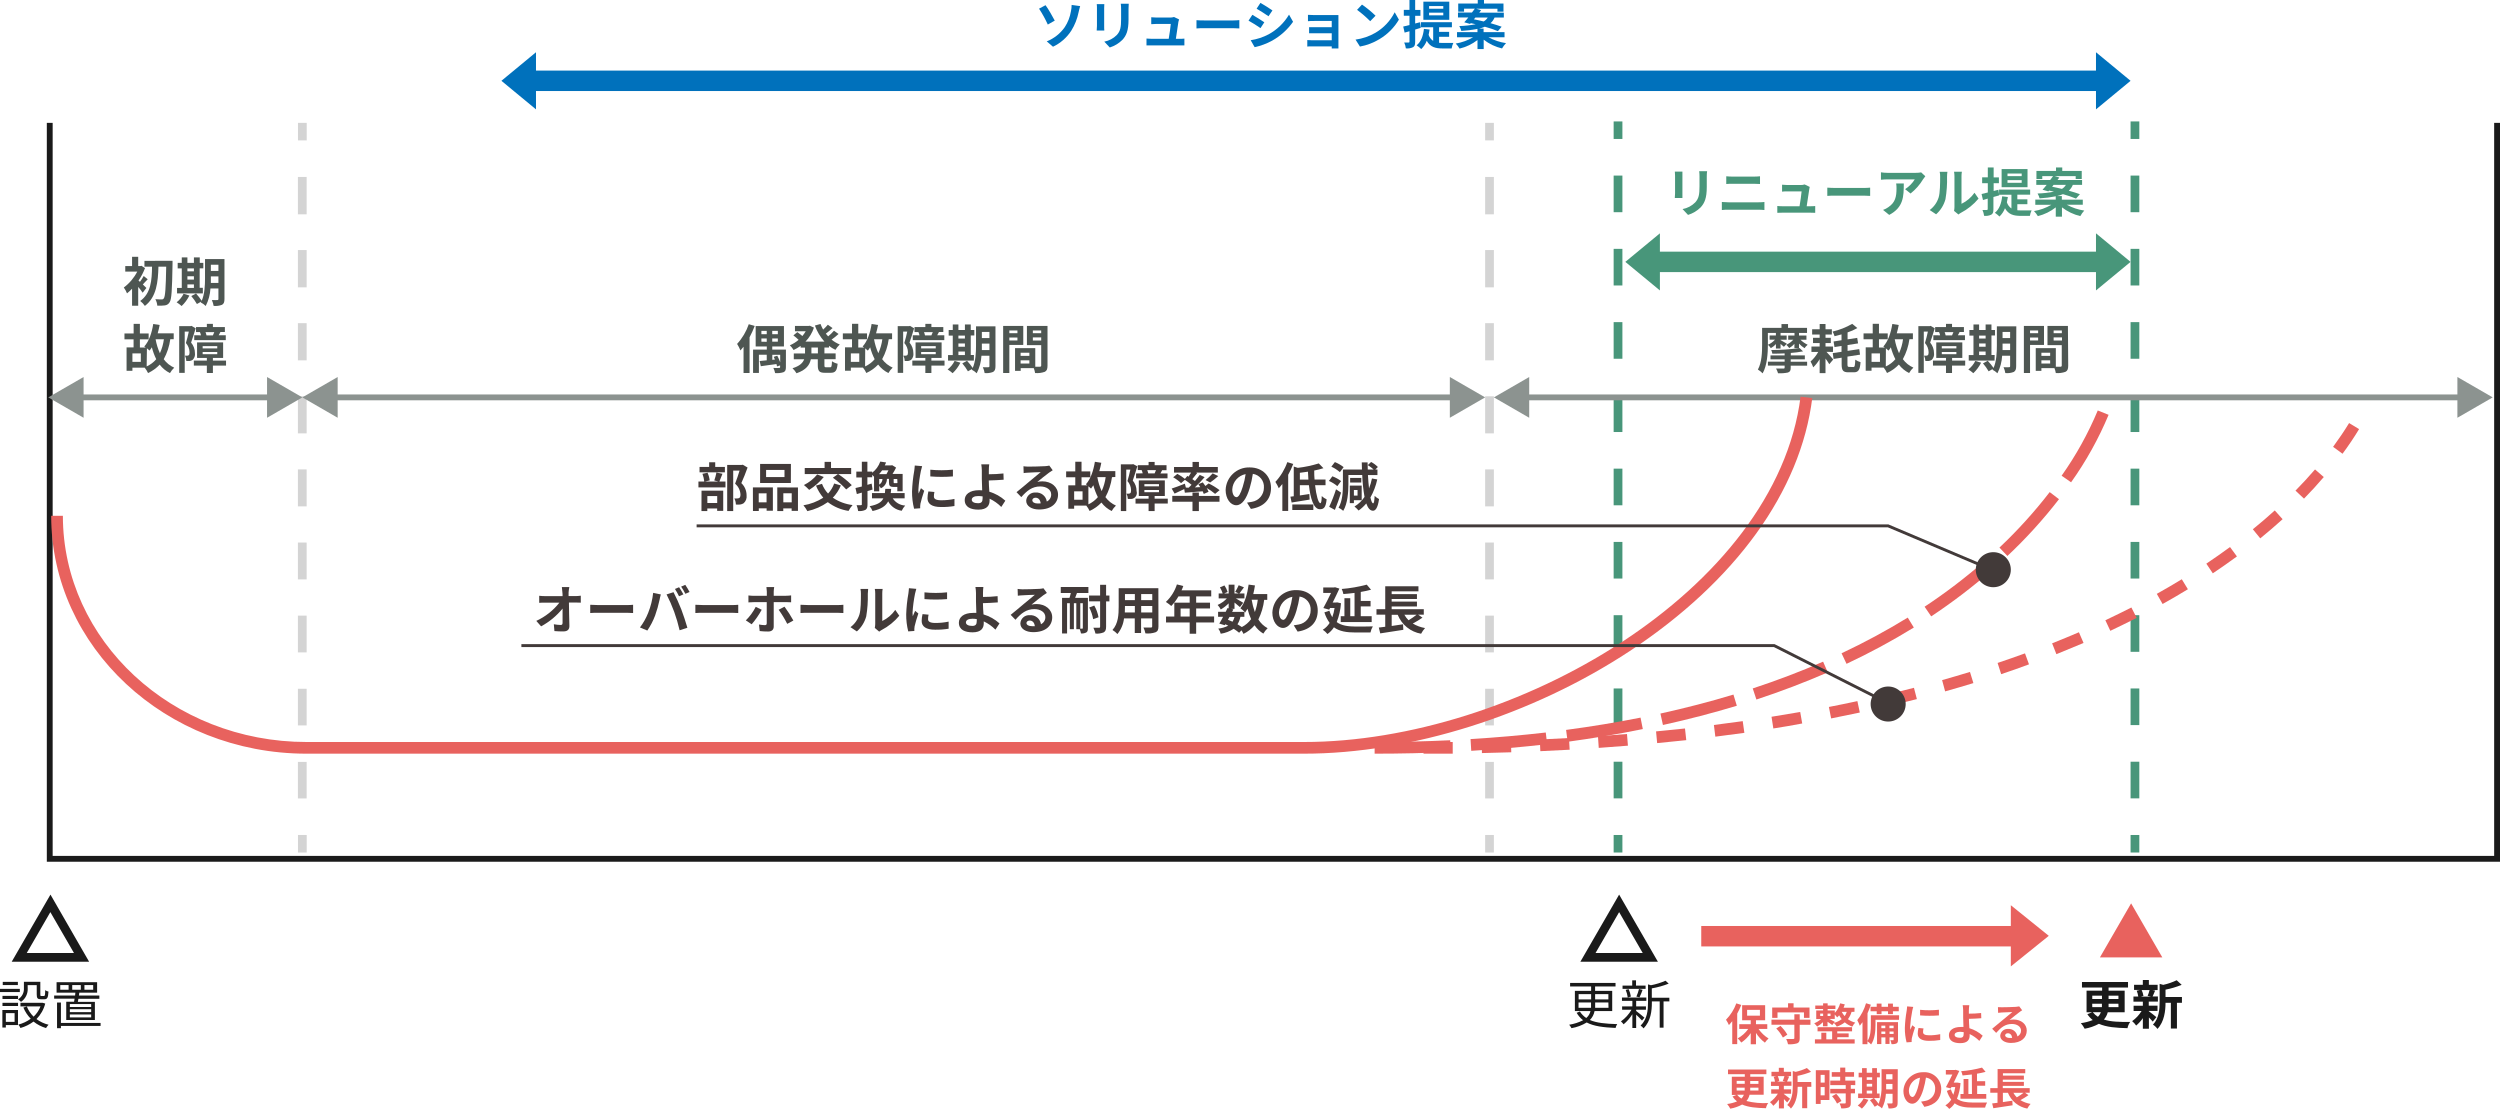 <?xml version="1.0" encoding="UTF-8"?>
<svg id="_レイヤー_1" data-name="レイヤー_1" xmlns="http://www.w3.org/2000/svg" version="1.1" viewBox="0 0 856.03 379.65">
  <!-- Generator: Adobe Illustrator 29.2.1, SVG Export Plug-In . SVG Version: 2.1.0 Build 116)  -->
  <defs>
    <style>
      .st0 {
        fill: #0071bc;
      }

      .st1 {
        fill: #4e5652;
      }

      .st2 {
        fill: #8c9390;
      }

      .st3 {
        fill: #1a1a1a;
      }

      .st4 {
        fill: #423a39;
      }

      .st5 {
        fill: #48967a;
      }

      .st6 {
        opacity: .19;
      }

      .st7 {
        fill: #e8625e;
      }
    </style>
  </defs>
  <g id="_レイヤー_2" data-name="レイヤー_2">
    <g id="_レイヤー_1-2" data-name="レイヤー_1-2">
      <path class="st7" d="M596.23,344.12c-.4,1.012-.864,1.998-1.39,2.95v10.46h-1.7v-7.85c-.357.459-.738.9-1.14,1.32-.275-.64-.61-1.253-1-1.83,1.565-1.597,2.772-3.51,3.54-5.61l1.69.56ZM602.14,352.32c.901,1.322,2.074,2.437,3.44,3.27-.48.421-.903.901-1.26,1.43-1.211-.915-2.244-2.044-3.05-3.33v3.87h-1.8v-3.8c-.863,1.274-1.963,2.371-3.24,3.23-.346-.528-.759-1.009-1.23-1.43,1.438-.789,2.677-1.898,3.62-3.24h-3.08v-1.62h3.93v-1.35h-2.94v-5.16h7.88v5.16h-3.14v1.35h3.87v1.62h-3ZM598.23,347.78h4.39v-2h-4.39v2Z"/>
      <path class="st7" d="M619.92,350.91h-3.68v4.58c0,1-.21,1.5-.9,1.77-1.008.282-2.057.387-3.1.31-.126-.629-.338-1.238-.63-1.81h2.38c.3,0,.42-.08.42-.33v-4.55h-7.84v-1.74h7.84v-1.84h1.83v1.84h3.68v1.77ZM608.64,348.54h-1.82v-3.54h5.43v-1.47h1.89v1.47h5.46v3.52h-1.9v-1.86h-9.06v1.88ZM609.64,351.27c.923.887,1.721,1.896,2.37,3l-1.53,1c-.6-1.139-1.365-2.184-2.27-3.1l1.43-.9Z"/>
      <path class="st7" d="M634,346.47c-.257.907-.681,1.758-1.25,2.51.754.547,1.606.944,2.51,1.17-.404.405-.741.87-1,1.38-.946-.32-1.822-.82-2.58-1.47-.82.641-1.744,1.138-2.73,1.47-.279-.46-.615-.883-1-1.26l-.57.73c-.36-.28-1-.75-1.61-1.14v1.55h-1.56v-1.41c-.595.589-1.268,1.093-2,1.5-.295-.402-.63-.774-1-1.11.855-.356,1.649-.845,2.35-1.45h-1.66v-2.94h2.35v-.51h-2.68v-1.19h2.68v-.76h1.56v.76h2.66v1.19h-2.66v.51h2.45v.82c.88-.915,1.511-2.041,1.83-3.27l1.59.36c-.12.39-.26.77-.41,1.14h3.73v1.41l-1,.01ZM629.06,355.88h6v1.45h-13.61v-1.45h2.19v-2.25h1.71v2.25h2v-2.75h-5v-1.41h11.82v1.41h-5.07v.71h3.9v1.3h-3.87l-.07.74ZM623.26,347.88h1v-.81h-1v.81ZM625.79,347.07v.81h1v-.81h-1ZM628,350.25c.95-.248,1.841-.683,2.62-1.28-.326-.408-.617-.843-.87-1.3-.208.248-.432.481-.67.7-.258-.351-.539-.685-.84-1v1.52h-1.88c.65.33,1.59.81,1.89,1l-.25.36ZM630.64,346.48c.265.53.601,1.022,1,1.46.312-.445.549-.938.7-1.46h-1.7Z"/>
      <path class="st7" d="M650.25,349.2h-8.06v1.8c0,1.95-.22,4.82-1.5,6.63-.375-.409-.798-.772-1.26-1.08v1h-1.69v-7.55c-.285.428-.595.839-.93,1.23-.233-.663-.521-1.305-.86-1.92,1.373-1.713,2.392-3.681,3-5.79l1.65.5c-.323.991-.704,1.963-1.14,2.91v9.49c1.05-1.6,1.14-3.87,1.14-5.52v-3.27h9.68l-.03,1.57ZM642.61,344.73v-1.09h1.65v1.09h2.22v-1.09h1.68v1.09h2v1.53h-2v1h-1.68v-1h-2.22v1h-1.65v-1h-2.11v-1.53h2.11ZM649.9,356c0,.68-.09,1-.51,1.28-.545.221-1.136.303-1.72.24-.057-.468-.189-.924-.39-1.35h.94c.15,0,.17,0,.17-.18v-.78h-1.39v2.25h-1.41v-2.25h-1.39v2.28h-1.48v-7.49h7.18v6ZM644.2,351.2v.86h1.35v-.86h-1.35ZM645.55,354.04v-.83h-1.35v.83h1.35ZM646.96,351.2v.86h1.43v-.86h-1.43ZM648.39,354.04v-.83h-1.39v.83h1.39Z"/>
      <path class="st7" d="M654.78,346.1c-.371,1.814-.611,3.652-.72,5.5-.006.334.014.669.06,1,.22-.51.46-1,.67-1.53l.93.73c-.42,1.25-.91,2.88-1.08,3.68-.04.231-.063.465-.07.7v.62l-1.74.12c-.407-1.604-.606-3.255-.59-4.91.071-1.992.281-3.977.63-5.94.05-.42.14-1,.15-1.47l2.1.18c-.12.3-.28,1.05-.34,1.32ZM658.48,353.43c0,.66.57,1.07,2.1,1.07,1.267.005,2.531-.126,3.77-.39v2c-1.278.215-2.574.312-3.87.29-2.58,0-3.83-.92-3.83-2.46.014-.658.101-1.312.26-1.95l1.72.16c-.103.419-.154.849-.15,1.28h0ZM663.91,345.75v1.94c-2.147.17-4.303.17-6.45,0v-1.92c2.145.219,4.307.212,6.45-.02h0Z"/>
      <path class="st7" d="M674.16,346v1.09c1.2,0,3-.07,4.2-.22l.06,1.78c-1.26.11-3,.18-4.24.21,0,.9.09,2.1.16,3.21,1.694.504,3.252,1.382,4.56,2.57l-1.15,1.78c-.961-.971-2.085-1.766-3.32-2.35.009.173.009.347,0,.52,0,1.34-.68,2.6-3.2,2.6-2.14,0-3.9-.71-3.9-2.75,0-1.56,1.34-2.8,4.1-2.8.293-.015.587-.015.88,0,0-1.17-.1-2.44-.1-3.24v-2.44c-.006-.59-.06-1.179-.16-1.76h2.26c-.087.596-.137,1.197-.15,1.8ZM671.08,355.36c1,0,1.31-.42,1.31-1.43v-.52c-.407-.068-.818-.104-1.23-.11-1.17,0-1.87.41-1.87,1.05s.71.99,1.79.99l-0.0.02Z"/>
      <path class="st7" d="M685.41,344.9c.79,0,4-.06,4.86-.14.384-.021.765-.075,1.14-.16l1,1.33c-.34.23-.7.44-1,.69-.81.57-2.38,1.89-3.33,2.64.468-.111.949-.165,1.43-.16,2.55,0,4.48,1.59,4.48,3.78,0,2.37-1.8,4.24-5.43,4.24-2.08,0-3.66-1-3.66-2.46.096-1.388,1.299-2.436,2.688-2.34.001 0.0.001 0.0.002 0,1.574-.116,2.968,1.008,3.19,2.57.772-.364,1.261-1.146,1.25-2,0-1.35-1.35-2.27-3.12-2.27-2.3,0-3.8,1.22-5.4,3.05l-1.37-1.41c1.07-.86,2.88-2.39,3.77-3.12s2.4-2,3.13-2.6c-.76,0-2.83.11-3.63.15l-1.23.12-.06-1.95c.429.04.86.053,1.29.04ZM688.11,355.41c.29.016.58.016.87,0-.09-1-.65-1.61-1.46-1.61-.57,0-.93.35-.93.72 0.0.48.62.89,1.52.89Z"/>
      <path class="st7" d="M599.07,374.86c-.178.789-.545,1.524-1.07,2.14,2.438.605,4.953.838,7.46.69-.386.525-.649,1.13-.77,1.77-3.25-.08-6-.3-8.16-1.25-1.268.687-2.639,1.163-4.06,1.41-.297-.57-.66-1.104-1.08-1.59,1.162-.154,2.3-.45,3.39-.88-.604-.473-1.127-1.04-1.55-1.68l1.37-.56h-1.6v-6.21h4.44v-.89h-5.75v-1.59h13.14v1.59h-5.52v.89h4.59v6.16l-4.83-0ZM594.66,371.1h2.76v-1h-2.76v1ZM594.66,373.41h2.74c.01-.167.01-.333,0-.5v-.48h-2.76l.02.98ZM594.81,374.86c.406.516.896.959,1.45,1.31.392-.359.691-.809.87-1.31h-2.32ZM602.11,372.43h-2.82v.98h2.83l-.01-.98ZM599.29,370.14v1h2.82v-1h-2.82Z"/>
      <path class="st7" d="M610.81,374.59c.54.38,1.79,1.37,2.13,1.64l-1,1.27c-.343-.412-.71-.802-1.1-1.17v3.2h-1.72v-3c-.54.788-1.182,1.501-1.91,2.12-.327-.468-.714-.892-1.15-1.26,1.086-.775,2.004-1.762,2.7-2.9h-2.28v-1.49h2.64v-1.15h-2.72v-1.47h1.38c-.081-.567-.232-1.121-.45-1.65l.92-.21h-1.68v-1.52h2.52v-1.36h1.72v1.36h2.49v1.46h-1.54l.87.16c-.27.65-.51,1.25-.72,1.7h1.51v1.47h-2.61v1.21h2.48v1.5h-2.48l-0.0.09ZM608.74,368.49c.252.521.424,1.077.51,1.65l-.75.21h2.94l-1-.21c.231-.534.419-1.086.56-1.65h-2.26ZM620.23,372.13h-1.42v7.34h-1.73v-7.34h-1.53c0,2.24-.33,5.4-2.31,7.46-.33-.494-.763-.91-1.27-1.22,1.72-1.83,1.9-4.38,1.9-6.45v-5.19l1,.29c1.318-.296,2.6-.739,3.82-1.32l1.43,1.3c-1.486.614-3.031,1.076-4.61,1.38v2.1h4.68l.04,1.65Z"/>
      <path class="st7" d="M626.41,376.66h-3v1.34h-1.65v-11.54h4.69l-.04,10.2ZM623.41,368.05v2.64h1.38v-2.64h-1.38ZM624.79,375.05v-2.82h-1.38v2.82h1.38ZM633.73,371.54v1.29h1.44v1.55h-1.44v3.27c0,.85-.17,1.3-.75,1.57-.809.261-1.662.363-2.51.3-.107-.585-.299-1.151-.57-1.68h1.79c.23,0,.31-.06.31-.27v-3.17h-5.3v-1.55h5.3v-1.29h-5.29v-1.56h3.39v-1.32h-2.88v-1.56h2.88v-1.57h1.75v1.57h3v1.56h-3v1.32h3.42v1.56l-1.54-.02ZM628.73,374.54c.726.725,1.339,1.554,1.82,2.46l-1.53.88c-.448-.916-1.024-1.765-1.71-2.52l1.42-.82Z"/>
      <path class="st7" d="M639.76,376.6c-.552,1.127-1.304,2.143-2.22,3-.443-.392-.918-.747-1.42-1.06.842-.648,1.526-1.479,2-2.43l1.64.49ZM643.6,376h-7.36v-1.56h1.35v-5.56h-1.17v-1.56h1.17v-1.59h1.6v1.59h1.86v-1.59h1.64v1.59h1v1.56h-1v5.56h.91l0,1.56ZM639.19,368.88v.87h1.86v-.87h-1.86ZM639.19,372.06h1.86v-.95h-1.86v.95ZM639.19,374.44h1.86v-1h-1.86v1ZM649.77,377.58c0,.88-.17,1.35-.69,1.63-.763.296-1.586.405-2.4.32-.093-.587-.265-1.159-.51-1.7.64.05,1.36,0,1.57,0s.3-.07.3-.31v-3h-2.28c-.089,1.744-.549,3.448-1.35,5-.408-.413-.885-.751-1.41-1,0-.09.11-.16.15-.25l-1.24.7c-.465-.802-1.004-1.559-1.61-2.26l1.35-.74c.592.623,1.134,1.292,1.62,2,.761-2.03,1.101-4.194,1-6.36v-5.5h5.55l-.05,11.47ZM648,373v-1.84h-2.16v1.84h2.16ZM645.84,367.83v1.75h2.16v-1.75h-2.16Z"/>
      <path class="st7" d="M658.93,379l-1.12-1.79c.468-.051.932-.131,1.39-.24,1.965-.318,3.411-2.01,3.42-4,.175-1.957-1.206-3.711-3.15-4-.204,1.376-.504,2.736-.9,4.07-.9,3-2.19,4.89-3.82,4.89s-3-1.83-3-4.37c.136-3.673,3.217-6.544,6.89-6.42,3.148-.194,5.857,2.2,6.051,5.347.01.167.013.335.009.503-.05,3.15-1.99,5.38-5.77,6.01ZM654.81,375.64c.63,0,1.21-1,1.83-3,.362-1.186.627-2.4.79-3.63-2.112.414-3.677,2.202-3.81,4.35,0,1.5.6,2.24,1.19,2.24v.04Z"/>
      <path class="st7" d="M671.31,370.87c-.13,1.842-.541,3.653-1.22,5.37,1.4,1,3.24,1.26,5.39,1.28h4.92c-.32.539-.55,1.127-.68,1.74h-4.29c-2.5,0-4.54-.3-6.13-1.48-.481.758-1.11,1.411-1.85,1.92-.381-.47-.829-.881-1.33-1.22.81-.485,1.495-1.153,2-1.95-.657-.912-1.16-1.925-1.49-3l1.37-.53c.196.658.478,1.287.84,1.87.309-.855.527-1.74.65-2.64h-1.29l-.25.48-1.64-.46c.74-1.34,1.56-3,2.19-4.31h-2.22v-1.56h3.08l.27-.07,1.26.39c-.53,1.17-1.22,2.59-1.91,4h1.3l1.03.17ZM675.18,367.92c-1.08.13-2.16.25-3.18.33-.099-.505-.261-.995-.48-1.46,2.413-.189,4.803-.601,7.14-1.23l1.23,1.46c-.89.24-1.89.45-2.94.63v2.56h2.8v1.56h-2.75v2.82h3.12v1.62h-8.84v-1.62h1.07v-5.13h1.65v5.13h1.22l-.04-6.67Z"/>
      <path class="st7" d="M694.56,375c-.882.626-1.804,1.194-2.76,1.7,1.072.645,2.256,1.082,3.49,1.29-.437.486-.813,1.023-1.12,1.6-2.996-.531-5.503-2.574-6.63-5.4h-1.73v3.18c1.05-.15,2.16-.31,3.24-.48l.08,1.58c-2.3.37-4.77.75-6.59,1l-.4-1.64c.54-.06,1.15-.15,1.83-.22v-3.44h-2.48v-1.57h2.51v-6.54h9.47v1.45h-7.64v.8h7.17v1.38h-7.22v.75h7.22v1.38h-7.22v.78h9.22v1.57h-1.6l1.16.83ZM689.4,374.19c.318.573.716,1.098,1.18,1.56.801-.467,1.569-.989,2.3-1.56h-3.48Z"/>
      <path class="st0" d="M361.16,7.06l-2.38,1.35c-.858-1.888-1.861-3.707-3-5.44l2.22-1.19c.94,1.22,2.49,4.02,3.16,5.28ZM364.58,9.31c1.081-1.644,1.803-3.498,2.12-5.44.16-.716.24-1.447.24-2.18l2.92.4c-.22.7-.42,1.58-.54,2.11-.45,2.24-1.3,4.381-2.51,6.32-1.533,2.372-3.698,4.27-6.25,5.48l-2.14-1.83c2.482-.987,4.623-2.676,6.16-4.86l0-0Z"/>
      <path class="st0" d="M378.08,2.81v6.09c0,.44,0,1.15.05,1.56h-2.61c0-.34.09-1,.09-1.58V2.81c0-.34,0-1-.07-1.39h2.59c-.03.42-.05.81-.05,1.39ZM386.42,3.08v3.56c0,3.88-.76,5.55-2.09,7-1.214,1.206-2.698,2.105-4.33,2.62l-1.87-2c1.618-.307,3.106-1.094,4.27-2.26,1.24-1.35,1.48-2.7,1.48-5.51v-3.41c.005-.602-.031-1.203-.11-1.8h2.72c-.04.5-.07,1.08-.07,1.8h-0Z"/>
      <path class="st0" d="M403.51,7.42c-.14,1.06-.61,4.16-.88,5.87h1.16c.46,0,1.29,0,1.76-.07v2.32h-12.98v-2.34c.48.05,1.15.09,1.78.09h5.83c.26-1.53.65-4.09.71-5.1h-4.89c-.57,0-1.27.06-1.8.09v-2.37c.47,0,1.3.1,1.79.1h4.61c.474.014.947-.05,1.4-.19l1.74.84c-.094.248-.171.502-.23.76Z"/>
      <path class="st0" d="M412.58,7h9.67c.85,0,1.64-.07,2.11-.11v2.85c-.43,0-1.35-.09-2.11-.09h-9.67c-1,0-2.23,0-2.89.09v-2.83c.64.09,1.96.09,2.89.09Z"/>
      <path class="st0" d="M432.92,7.63l-1.31,2c-1-.7-2.9-1.93-4.1-2.56l1.31-2c1.18.67,3.18,1.93,4.1,2.56ZM434.38,11.76c2.896-1.582,5.314-3.913,7-6.75l1.38,2.45c-1.872,2.663-4.319,4.87-7.16,6.46-1.881,1.031-3.902,1.782-6,2.23l-1.35-2.38c2.141-.323,4.213-1.003,6.13-2.01ZM435.7,3.57l-1.35,2c-1-.7-2.88-1.92-4.07-2.59l1.31-2c1.19.66,3.17,1.94,4.11,2.59Z"/>
      <path class="st0" d="M450.1,5.17h8.19v11.43h-2.29v-.72h-6.83c-.5,0-1.24,0-1.54.06v-2.22c.518.052,1.039.075,1.56.07h6.81v-2.39h-7.75v-2.09h7.75v-2.13h-5.9c-.67,0-1.8,0-2.24.08v-2.18c.47.05,1.57.09,2.24.09Z"/>
      <path class="st0" d="M471,11.2c2.813-1.655,5.091-4.085,6.56-7l1.44,2.53c-1.628,2.745-3.918,5.038-6.66,6.67-2.052,1.248-4.317,2.109-6.68,2.54l-1.51-2.38c2.416-.331,4.743-1.132,6.85-2.36ZM471,5.38l-1.83,1.88c-1.396-1.412-2.901-2.713-4.5-3.89l1.69-1.8c1.65,1.139,3.202,2.414,4.64,3.81Z"/>
      <path class="st0" d="M484.57,10.12v4.19c0,1-.17,1.52-.71,1.84-.77.373-1.63.519-2.48.42-.085-.691-.273-1.365-.56-2h1.5c.22,0,.3-.07.3-.3v-3.57l-1.66.46-.48-2.07c.61-.12,1.33-.32,2.14-.52v-3.19h-1.94v-2h1.94V0h1.95v3.4h1.8v2h-1.8v2.65l1.62-.43.28,1.92-1.9.58ZM492.76,14.66c.41,0,.81.05,1.26.05h3.62c-.288.593-.484,1.227-.58,1.88h-3.13c-2.36,0-4.18-.44-5.4-2.62-.412,1.069-1.054,2.035-1.88,2.83-.491-.469-1.019-.897-1.58-1.28,1.49-1.19,2.23-3.18,2.5-5.63l1.95.23c-.081.612-.194,1.22-.34,1.82.278.84.826,1.565,1.56,2.06v-4.67h-4.23v-1.73h10.64v1.73h-4.39v1.58h3.44v1.68h-3.44l0,2.07ZM496.25,6.77h-8.87V.56h8.87v6.21ZM494.2,2.07h-4.86v.93h4.86v-.93ZM494.2,4.34h-4.86v.92h4.86v-.92Z"/>
      <path class="st0" d="M509.68,12.77c1.866,1.016,3.898,1.693,6,2-.528.55-.988,1.161-1.37,1.82-2.284-.539-4.426-1.562-6.28-3v3.21h-2.12v-3.1c-1.812,1.409-3.906,2.412-6.14,2.94-.361-.633-.805-1.215-1.32-1.73,2.094-.345,4.107-1.07,5.94-2.14h-5.49v-1.77h7v-1.11c-1.825.362-3.673.596-5.53.7-.137-.589-.374-1.15-.7-1.66,1.89-.061,3.773-.271,5.63-.63-.58-.13-1.15-.27-1.69-.38l-.24.27-2-.56c.43-.46.9-1,1.4-1.65h-3.54v-1.68h4.77c.34-.46.69-.91,1-1.33h-3.69v1.03h-2V1.21h6.69V0h2.14v1.21h6.67v2.79h-2.07v-1h-7.24l1.64.49c-.2.27-.4.56-.62.84h8.41v1.67h-3.17c-.308.742-.78,1.405-1.38,1.94,1.46.42,2.79.83,3.8,1.21l-1.28,1.51c-1.457-.595-2.95-1.099-4.47-1.51-.646.277-1.315.494-2,.65h1.57v1.2h7.17v1.77h-5.49ZM504.68,6.61c1,.2,2.2.45,3.35.74.568-.325,1.043-.79,1.38-1.35h-4.22l-.51.61Z"/>
      <path class="st5" d="M576.08,60.14v7.66h-2.61c0-.35.09-1,.09-1.59v-6.07c-0-.461-.023-.921-.07-1.38h2.59c.02.41-0.0.81-0,1.38ZM584.42,60.41v3.59c0,3.87-.76,5.54-2.09,7-1.211,1.202-2.698,2.091-4.33,2.59l-1.87-2c1.638-.296,3.146-1.089,4.32-2.27,1.24-1.35,1.48-2.7,1.48-5.51v-3.4c.005-.602-.032-1.203-.11-1.8h2.72c-.09.51-.12,1.08-.12,1.8h0Z"/>
      <path class="st5" d="M591.83,69.27h10.33c.668.004,1.336-.032,2-.11v2.76c-.63-.07-1.44-.11-2-.11h-10.33c-.7,0-1.59,0-2.25.11v-2.76c.7.06,1.55.11,2.25.11ZM593.2,60.47h7.45c.72,0,1.5-.06,2-.11v2.64c-.52,0-1.37-.07-2-.07h-7.44c-.68,0-1.51,0-2.12.07v-2.64c.65.07,1.49.11,2.11.11Z"/>
      <path class="st5" d="M619.52,64.75c-.15,1.07-.62,4.16-.89,5.87h1.16c.46,0,1.29,0,1.76-.07v2.32c-.36,0-1.24-.05-1.73-.05h-9.47c-.65,0-1.1,0-1.78.05v-2.34c.591.064,1.185.094,1.78.09h5.83c.26-1.53.65-4.08.71-5.09h-4.89c-.57,0-1.27,0-1.8.09v-2.38c.47,0,1.3.11,1.79.11h4.61c.451.009.901-.059,1.33-.2l1.74.85c-.073.245-.123.496-.15.75Z"/>
      <path class="st5" d="M628.58,64.36h9.67c.85,0,1.64-.08,2.11-.11v2.83c-.43,0-1.35-.09-2.11-.09h-9.67c-1,0-2.23,0-2.89.09v-2.83c.64.05,1.96.11,2.89.11Z"/>
      <path class="st5" d="M658.52,61.33c-1.126,1.894-2.59,3.565-4.32,4.93l-1.87-1.49c1.338-.858,2.469-2.002,3.31-3.35h-9.38c-.76,0-1.35.06-2.2.13v-2.55c.727.117,1.463.178,2.2.18h9.74c.614.009,1.227-.045,1.83-.16l1.42,1.34c-.264.307-.508.631-.73.97ZM646.89,73.59l-2.11-1.71c.678-.233,1.316-.571,1.89-1,2.29-1.58,2.72-3.49,2.72-6.44.004-.542-.036-1.084-.12-1.62h2.61c0,4.47-.09,8.18-4.99,10.77Z"/>
      <path class="st5" d="M663.81,67.62c.5-1.55.52-5,.52-7.13.016-.558-.038-1.115-.16-1.66h2.65c-.083.543-.127,1.091-.13,1.64.075,2.591-.106,5.184-.54,7.74-.538,1.999-1.651,3.797-3.2,5.17l-2.2-1.46c1.45-1.072,2.522-2.578,3.06-4.3ZM669.23,70.86v-10.5c-.002-.52-.049-1.038-.14-1.55h2.68c-.09.518-.133,1.044-.13,1.57v9.41c1.786-.857,3.32-2.163,4.45-3.79l1.39,2c-1.693,2.024-3.769,3.692-6.11,4.91-.276.151-.534.332-.77.54l-1.51-1.24c.09-.444.137-.897.14-1.35Z"/>
      <path class="st5" d="M682.57,67.45v4.2c0,1-.17,1.51-.71,1.84-.77.374-1.631.516-2.48.41-.085-.691-.274-1.365-.56-2h1.5c.22,0,.3-.08.3-.31v-3.59l-1.62.5-.49-2.07c.61-.13,1.33-.33,2.14-.52v-3.19h-1.94v-2h1.94v-3.39h2v3.41h1.8v2h-1.8v2.66l1.62-.43.29,1.93-1.99.55ZM690.76,72c.41,0,.81.05,1.26.05h3.62c-.29.589-.486,1.22-.58,1.87h-3.13c-2.36,0-4.18-.43-5.4-2.61-.415,1.068-1.056,2.034-1.88,2.83-.488-.472-1.017-.9-1.58-1.28,1.49-1.19,2.23-3.19,2.5-5.64l1.95.24c-.081.609-.194,1.213-.34,1.81.268.859.818,1.602,1.56,2.11v-4.7h-4.23v-1.75h10.64v1.73h-4.39v1.59h3.44v1.67h-3.44l0,2.08ZM694.25,64.11h-8.87v-6.22h8.87v6.22ZM692.25,59.42h-4.86v.9h4.86v-.9ZM692.25,61.68h-4.86v.92h4.86v-.92Z"/>
      <path class="st5" d="M707.68,70.1c1.864,1.02,3.896,1.698,6,2-.529.575-.986,1.213-1.36,1.9-2.283-.543-4.423-1.565-6.28-3v3.2h-2.12v-3.2c-1.807,1.43-3.901,2.454-6.14,3-.364-.631-.807-1.213-1.32-1.73,2.094-.345,4.107-1.07,5.94-2.14h-5.49v-1.79h7v-1.12c-1.825.362-3.673.596-5.53.7-.141-.588-.378-1.149-.7-1.66,1.891-.055,3.774-.266,5.63-.63l-1.69-.37-.23.27-2-.56c.43-.47.9-1,1.4-1.66h-3.54v-1.67h4.75c.35-.47.69-.92,1-1.33h-3.7v1h-2v-2.77h6.7v-1.19h2.14v1.19h6.67v2.76h-2.07v-1h-7.24l1.64.48c-.2.27-.4.56-.62.85h8.41v1.67h-3.17c-.299.765-.771,1.449-1.38,2,1.46.41,2.79.82,3.8,1.2l-1.33,1.5c-1.459-.594-2.951-1.102-4.47-1.52-.646.277-1.315.494-2,.65h1.62v1.23h7.17v1.74h-5.49ZM702.68,63.94c1,.2,2.2.45,3.35.74.559-.334,1.024-.806,1.35-1.37h-4.22l-.48.63Z"/>
      <path class="st1" d="M48.85,100.23c-.466-.699-.977-1.367-1.53-2v6.46h-2.1v-5.83c-.536.573-1.114,1.104-1.73,1.59-.278-.712-.648-1.384-1.1-2,1.931-1.442,3.508-3.306,4.61-5.45h-4.11v-1.9h2.33v-3.17h2.1v3.17h.78l.34-.09,1.21.8c-.571,1.502-1.316,2.932-2.22,4.26l.49.43c.477-.635.908-1.303,1.29-2l1.37,1.13c-.63.61-1.19,1.26-1.67,1.77.54.52,1,1,1.22,1.2l-1.28,1.63ZM59.08,89.3v1.08c-.16,9-.32,12.14-1,13.11-.332.598-.931.999-1.61,1.08-.865.111-1.739.141-2.61.09-.061-.775-.286-1.528-.66-2.21.93.07,1.78.07,2.21.07.269.021.528-.11.67-.34.5-.6.7-3.5.83-10.86h-2.66c-.14,5.2-.63,10.39-4.64,13.43-.437-.651-.981-1.222-1.61-1.69,3.7-2.59,4-7.15,4.06-11.74h-2.6v-2l9.62-.02Z"/>
      <path class="st1" d="M64.85,101.19c-.667,1.348-1.568,2.567-2.66,3.6-.533-.474-1.105-.902-1.71-1.28,1.005-.78,1.819-1.778,2.38-2.92l1.99.6ZM69.46,100.47h-8.84v-1.88h1.62v-6.68h-1.4v-1.91h1.4v-1.87h1.93v1.87h2.23v-1.87h2v1.87h1.22v1.87h-1.25v6.68h1.09v1.92ZM64.17,91.91v1h2.23v-1h-2.23ZM64.17,95.73h2.23v-1.13h-2.23v1.13ZM64.17,98.59h2.23v-1.22h-2.23v1.22ZM76.86,102.36c0,1.06-.19,1.62-.82,2-.92.354-1.91.484-2.89.38-.111-.691-.317-1.364-.61-2,.78.06,1.64,0,1.89,0s.36-.09.36-.38v-3.59h-2.73c-.11,2.092-.663,4.137-1.62,6-.495-.495-1.07-.904-1.7-1.21.066-.096.126-.197.18-.3l-1.49.84c-.559-.964-1.205-1.874-1.93-2.72l1.62-.88c.717.779,1.369,1.615,1.95,2.5,1-2.25,1.13-5.29,1.13-7.63v-6.66h6.66v13.65ZM74.79,96.87v-2.22h-2.59v2.22h2.59ZM72.2,90.65v2.11h2.59v-2.11h-2.59Z"/>
      <path class="st1" d="M58.31,116.14c-.321,2.406-1.084,4.731-2.25,6.86.923,1.268,2.165,2.269,3.6,2.9-.581.536-1.074,1.16-1.46,1.85-1.382-.677-2.584-1.671-3.51-2.9-1.138,1.209-2.495,2.19-4,2.89-.302-.658-.685-1.277-1.14-1.84h-4.21v1.06h-2v-8h2.4v-2.77h-3.12v-2h3.14v-3.29h2.14v3.29h3v2h-3v2.81h2c-.18-.14-.36-.27-.5-.36,1.6-1.74,2.59-4.62,3.07-7.7l2.2.34c-.178.964-.405,1.919-.68,2.86h5.49v2h-1.17ZM48.22,121h-2.88v2.9h2.88v-2.9ZM50.22,125.47c1.261-.572,2.381-1.416,3.28-2.47-.644-1.306-1.147-2.677-1.5-4.09-.233.397-.497.775-.79,1.13-.2-.17-.54-.48-.9-.77l-.09,6.2ZM53.28,116.16c.289,1.652.783,3.261,1.47,4.79.696-1.518,1.158-3.133,1.37-4.79h-2.84Z"/>
      <path class="st1" d="M67,112.41c-.47,1.53-1.06,3.49-1.57,4.9.858,1.01,1.326,2.294,1.32,3.62.127.852-.172,1.711-.8,2.3-.302.198-.643.328-1,.38-.383.027-.767.027-1.15,0-.027-.633-.187-1.253-.47-1.82h.79c.182-.009.359-.068.51-.17.19-.14.27-.5.27-1-.022-1.17-.466-2.292-1.25-3.16.36-1.13.74-2.7,1-3.92h-1.4v14.13h-1.89v-16h3.91l.3-.09,1.43.83ZM77.4,125.18h-4.5v2.55h-2.07v-2.55h-4.46v-1.7h4.46v-.91h-3.35v-5.33h8.92v5.33h-3.5v.91h4.5v1.7ZM68.82,114.82c-.081-.382-.201-.754-.36-1.11h-1.34v-1.71h3.71v-1.11h2.07v1.11h4.1v1.68h-1.52c-.22.43-.42.81-.6,1.11h2.43v1.68h-10.8v-1.68l2.31.03ZM69.39,119.29h5v-.76h-5v.76ZM69.39,121.29h5v-.76h-5v.76ZM72.9,114.84c.15-.32.33-.74.47-1.11h-3c.151.357.265.729.34,1.11h2.19Z"/>
      <path class="st3" d="M6.79,339.69H0v-1.1h6.79v1.1ZM6.16,351H2v.83H.81v-6h5.35v5.17ZM.85,341h5.33v1.06H.85v-1.06ZM.85,343.37h5.33v1.09H.85v-1.09ZM6.12,337.29H.94v-1.08h5.18v1.08ZM2,346.91v3h3v-3h-3ZM9.49,338.35c.116,1.863-.758,3.649-2.3,4.7-.304-.325-.639-.62-1-.88,1.334-.803,2.107-2.286,2-3.84v-2.16h5.62v4.4c0,.39,0,.47.34.47h.9c.33,0,.4-.24.43-2,.336.238.717.405,1.12.49-.11,2.11-.43,2.63-1.39,2.63h-1.21c-1.1,0-1.42-.34-1.42-1.62v-3.21h-3.11l.02,1.02ZM15.49,343.63c-.511,2.005-1.547,3.837-3,5.31,1.234.922,2.642,1.582,4.14,1.94-.333.345-.625.727-.87,1.14-1.559-.452-3.013-1.206-4.28-2.22-1.347,1-2.865,1.746-4.48,2.2-.182-.423-.424-.817-.72-1.17,1.531-.391,2.973-1.07,4.25-2-1.078-1.105-1.936-2.405-2.53-3.83l1.19-.36c.519,1.311,1.31,2.496,2.32,3.48,1.036-.982,1.842-2.18,2.36-3.51h-6.87v-1.23h7.64l.85.25Z"/>
      <path class="st3" d="M25.36,343c.06-.33.13-.69.18-1.05h-7v-1.06h7.17c0-.32.07-.66.1-1h-6.44v-3.57h13.88v3.57h-6.09c-.05.31-.09.65-.14,1h7v1.11h-7.18c-.05.38-.13.72-.18,1.05h5.83v6.21h-9.81v-6.26h2.68ZM34.44,351.3h-13.58v.76h-1.33v-8.79h1.33v7h13.58l0,1.03ZM23.49,337.3h-2.86v1.6h2.86l0-1.6ZM31.22,343.8h-7.3v1h7.3v-1ZM31.22,345.56h-7.3v1h7.3v-1ZM31.22,347.36h-7.3v1h7.3v-1ZM24.73,338.9h2.94v-1.6h-2.94l0,1.6ZM28.91,338.9h3v-1.6h-3v1.6Z"/>
      <path class="st3" d="M546,346.2c-.214,1.16-.776,2.227-1.61,3.06,2.27,1,5.37,1.3,9.37,1.41-.276.393-.467.839-.56,1.31-4.16-.18-7.44-.57-9.89-1.87-1.604.968-3.374,1.629-5.22,1.95-.21-.426-.476-.823-.79-1.18,1.662-.254,3.273-.774,4.77-1.54-.893-.697-1.643-1.559-2.21-2.54l1.11-.45c.565.886,1.307,1.645,2.18,2.23.734-.612,1.247-1.448,1.46-2.38h-5.35v-6.91h5.56v-1.51h-7.2v-1.21h15.56v1.21h-7v1.51h5.86v6.91h-6.04ZM540.54,342.2h4.28v-1.8h-4.28v1.8ZM544.79,345.08v-1.82h-4.28v1.82h4.28ZM550.73,343.26h-4.53v1.82h4.57l-.04-1.82ZM546.19,340.4v1.8h4.54v-1.8h-4.54Z"/>
      <path class="st3" d="M562.24,349.44c-.633-.699-1.301-1.367-2-2v4.56h-1.3v-4.72c-.81,1.305-1.823,2.473-3,3.46-.262-.369-.567-.705-.91-1,1.48-1.058,2.715-2.422,3.62-4h-3.22v-1.14h3.51v-1.89h-3.56v-1.13h8.35v1.13h-3.49v1.89h3.35v1.14h-3.35v.43c.68.5,2.43,1.93,2.84,2.3l-.84.97ZM563.47,338.61h-7.89v-1.12h3.31v-1.82h1.3v1.82h3.28v1.12ZM557.36,341.54c-.12-.89-.355-1.761-.7-2.59l1-.27c.374.811.636,1.669.78,2.55l-1.08.31ZM560.31,341.25c.384-.839.686-1.713.9-2.61l1.23.29c-.301.872-.652,1.727-1.05,2.56l-1.08-.24ZM571.62,342.89h-2v9h-1.32v-9h-2.68v.45c0,2.68-.34,6.29-2.86,8.79-.267-.377-.607-.697-1-.94,2.29-2.23,2.54-5.35,2.54-7.87v-6.26l1,.3c1.719-.33,3.396-.85,5-1.55l1.08,1c-1.865.739-3.802,1.282-5.78,1.62v3.21h6l.02,1.25Z"/>
      <path class="st3" d="M721.72,346.6c-.232.927-.685,1.785-1.32,2.5,2.34.78,5.3.85,9,.83-.462.632-.777,1.36-.92,2.13-3.91-.09-7.22-.36-9.79-1.5-1.524.824-3.173,1.395-4.88,1.69-.359-.684-.795-1.325-1.3-1.91,1.395-.185,2.762-.541,4.07-1.06-.718-.566-1.342-1.241-1.85-2l1.63-.67h-1.9v-7.4h5.33v-1.06h-6.9v-1.91h15.77v1.91h-6.66v1.06h5.51v7.4l-5.79-.01ZM716.42,342.08h3.32v-1.15h-3.32v1.15ZM716.42,344.85h3.3c.01-.197.01-.393,0-.59v-.58h-3.32l.02,1.17ZM716.6,346.6c.491.618,1.082,1.149,1.75,1.57.456-.435.799-.973,1-1.57h-2.75ZM725.37,343.68h-3.37v.6c.01.19.01.38,0,.57h3.4l-.03-1.17ZM722,340.93v1.15h3.38v-1.15h-3.38Z"/>
      <path class="st3" d="M735.81,346.28c.65.45,2.14,1.63,2.56,2l-1.25,1.53c-.409-.495-.846-.966-1.31-1.41v3.84h-2.07v-3.62c-.643.948-1.413,1.803-2.29,2.54-.39-.563-.854-1.071-1.38-1.51,1.302-.931,2.404-2.115,3.24-3.48h-2.74v-1.8h3.17v-1.39h-3.22v-1.76h1.65c-.096-.686-.278-1.358-.54-2l1.1-.25h-2v-1.77h3v-1.64h2.07v1.64h3v1.8h-1.86l1,.2c-.33.77-.61,1.49-.87,2h1.82v1.76h-3.13v1.39h3v1.8h-3l.05.13ZM733.32,339c.302.633.511,1.307.62,2l-.9.25h3.53l-1.19-.25c.272-.648.492-1.317.66-2h-2.72ZM747.12,343.37h-1.71v8.81h-2.08v-8.81h-1.83c0,2.69-.4,6.48-2.77,8.95-.402-.589-.923-1.086-1.53-1.46,2.07-2.19,2.28-5.25,2.28-7.74v-6.23l1.24.34c1.589-.348,3.133-.878,4.6-1.58l1.71,1.57c-1.786.728-3.638,1.28-5.53,1.65v2.52h5.62l0,1.98Z"/>
      <polygon class="st3" points="856.03 295.07 16.03 295.07 16.03 42.07 18.03 42.07 18.03 293.07 854.03 293.07 854.03 42.07 856.03 42.07 856.03 295.07"/>
      <g class="st6">
        <rect class="st3" x="102.03" y="42.07" width="3" height="6"/>
        <path class="st3" d="M105,273.39h-3v-12.51h3v12.51ZM105,248.39h-3v-12.55h3v12.55ZM105,223.39h-3v-12.59h3v12.59ZM105,198.39h-3v-12.62h3v12.62ZM105,173.39h-3v-12.66h3v12.66ZM105,148.39h-3v-12.7h3v12.7ZM105,123.39h-3v-12.73h3v12.73ZM105,98.39h-3v-12.77h3v12.77ZM105,73.39h-3v-12.8h3v12.8Z"/>
        <rect class="st3" x="102.03" y="285.91" width="3" height="6"/>
      </g>
      <rect class="st5" x="552.53" y="41.58" width="3" height="6"/>
      <path class="st5" d="M555.53,273.37h-3v-12.55h3v12.55ZM555.53,248.28h-3v-12.54h3v12.54ZM555.53,223.19h-3v-12.54h3v12.54ZM555.53,198.1h-3v-12.54h3v12.54ZM555.53,173.02h-3v-12.55h3v12.55ZM555.53,147.93h-3v-12.55h3v12.55ZM555.53,122.84h-3v-12.54h3v12.54ZM555.53,97.75h-3v-12.54h3v12.54ZM555.53,72.66h-3v-12.54h3v12.54Z"/>
      <rect class="st5" x="552.53" y="285.91" width="3" height="6"/>
      <g class="st6">
        <rect class="st3" x="508.53" y="42.07" width="3" height="6"/>
        <path class="st3" d="M511.53,273.39h-3v-12.51h3v12.51ZM511.53,248.39h-3v-12.55h3v12.55ZM511.53,223.39h-3v-12.59h3v12.59ZM511.53,198.39h-3v-12.62h3v12.62ZM511.53,173.39h-3v-12.66h3v12.66ZM511.53,148.39h-3v-12.7h3v12.7ZM511.53,123.39h-3v-12.73h3v12.73ZM511.53,98.39h-3v-12.77h3v12.77ZM511.53,73.39h-3v-12.8h3v12.8Z"/>
        <rect class="st3" x="508.53" y="285.91" width="3" height="6"/>
      </g>
      <rect class="st5" x="729.53" y="41.58" width="3" height="6"/>
      <path class="st5" d="M732.53,273.37h-3v-12.55h3v12.55ZM732.53,248.28h-3v-12.54h3v12.54ZM732.53,223.19h-3v-12.54h3v12.54ZM732.53,198.1h-3v-12.54h3v12.54ZM732.53,173.02h-3v-12.55h3v12.55ZM732.53,147.93h-3v-12.55h3v12.55ZM732.53,122.84h-3v-12.54h3v12.54ZM732.53,97.75h-3v-12.54h3v12.54ZM732.53,72.66h-3v-12.54h3v12.54Z"/>
      <rect class="st5" x="729.53" y="285.91" width="3" height="6"/>
      <polygon class="st7" points="729.72 309.32 719.04 327.82 740.4 327.82 729.72 309.32"/>
      <path class="st3" d="M567.69,329.32h-26.56l13.28-23,13.28,23ZM546.33,326.32h16.16l-8.08-14-8.08,14Z"/>
      <path class="st3" d="M30.52,329.32H4l13.28-23,13.24,23ZM9.16,326.32h16.17l-8.09-14-8.08,14Z"/>
      <polygon class="st5" points="556.53 89.67 568.37 99.45 568.37 79.89 556.53 89.67"/>
      <polygon class="st5" points="729.53 89.67 717.69 79.89 717.69 99.45 729.53 89.67"/>
      <rect class="st5" x="566.31" y="86.17" width="153.43" height="7"/>
      <polygon class="st0" points="171.69 27.67 183.53 37.45 183.53 17.89 171.69 27.67"/>
      <polygon class="st0" points="729.53 27.67 717.69 17.89 717.69 37.45 729.53 27.67"/>
      <rect class="st0" x="182.31" y="24.17" width="538" height="7"/>
      <polygon class="st7" points="701.53 320.44 688.53 309.96 688.53 330.91 701.53 320.44"/>
      <rect class="st7" x="582.53" y="317.07" width="111" height="7"/>
      <rect class="st2" x="26.57" y="135.07" width="66.91" height="2"/>
      <polygon class="st2" points="28.62 143.05 16.53 136.07 28.62 129.09 28.62 143.05"/>
      <polygon class="st2" points="91.44 143.05 103.53 136.07 91.44 129.09 91.44 143.05"/>
      <rect class="st2" x="113.57" y="135.07" width="384.91" height="2"/>
      <polygon class="st2" points="115.62 143.05 103.53 136.07 115.62 129.09 115.62 143.05"/>
      <polygon class="st2" points="496.44 143.05 508.53 136.07 496.44 129.09 496.44 143.05"/>
      <rect class="st2" x="521.57" y="135.07" width="321.91" height="2"/>
      <polygon class="st2" points="523.62 143.05 511.53 136.07 523.62 129.09 523.62 143.05"/>
      <polygon class="st2" points="841.44 143.05 853.53 136.07 841.44 129.09 841.44 143.05"/>
      <path class="st4" d="M247.38,162.23c-.38,1-.76,2-1.06,2.66h2.09v2h-9.26v-2h2c-.099-.909-.31-1.803-.63-2.66l1.75-.36c.38.834.63,1.721.74,2.63l-1.69.39h4.71l-1.45-.37c.312-.887.556-1.796.73-2.72l2.07.43ZM248.21,161.74h-8.68v-1.85h3.29v-1.6h2.08v1.6h3.31l0,1.85ZM240.21,168.01h7.43v6.91h-2.08v-.82h-3.37v.9h-2l.02-6.99ZM242.21,169.86v2.38h3.37v-2.38h-3.37ZM255.98,160.09c-.63,1.73-1.42,3.8-2.14,5.33,1.158,1.093,1.81,2.618,1.8,4.21.13,1.004-.244,2.007-1,2.68-.371.241-.791.395-1.23.45-.479.041-.961.041-1.44,0-.012-.727-.19-1.442-.52-2.09.333.019.667.019,1,0,.232.001.461-.05.67-.15.32-.19.43-.61.43-1.22-.081-1.425-.746-2.753-1.84-3.67.52-1.28,1.1-3.12,1.53-4.49h-2.18v13.86h-2.06v-15.81h5l.33-.07,1.65.97Z"/>
      <path class="st4" d="M257.8,166.88h6.84v8h-2.14v-.81h-2.68v.9h-2l-.02-8.09ZM259.8,168.93v3.07h2.68v-3.09l-2.68.02ZM270.8,165.38h-10.53v-6.52h10.55l-.02,6.52ZM268.62,160.92h-6.3v2.43h6.3v-2.43ZM273.23,166.92v8h-2.16v-.83h-2.87v.9h-2.05v-8.1l7.08.03ZM271.09,172v-3.09h-2.87v3.09h2.87Z"/>
      <path class="st4" d="M287.92,166.21c-.641,1.568-1.578,2.997-2.76,4.21,2.029,1.358,4.347,2.221,6.77,2.52-.546.603-1.01,1.276-1.38,2-2.581-.388-5.023-1.42-7.1-3-2.106,1.481-4.485,2.528-7,3.08-.378-.713-.831-1.383-1.35-2,2.418-.392,4.729-1.277,6.79-2.6-1.043-1.24-1.883-2.638-2.49-4.14l2.06-.61c.474,1.231,1.176,2.361,2.07,3.33.932-.988,1.647-2.159,2.1-3.44l2.29.65ZM282.07,163.33c-1.412,1.736-3.102,3.226-5,4.41-.564-.592-1.165-1.146-1.8-1.66,1.759-.866,3.311-2.1,4.55-3.62l2.25.87ZM286.91,162.33h-11.36v-2.09h6.8v-2.09h2.2v2.09h6.9v2.09h-4.45c1.676,1.101,3.237,2.367,4.66,3.78l-1.91,1.48c-1.369-1.5-2.902-2.841-4.57-4l1.73-1.26Z"/>
      <path class="st4" d="M298.77,167.63c-.58.18-1.15.36-1.73.52v4.56c0,1-.16,1.53-.7,1.87-.781.361-1.646.499-2.5.4-.095-.687-.277-1.359-.54-2h1.49c.22,0,.31-.07.31-.3v-4l-1.71.49-.47-2.06c.61-.12,1.37-.32,2.18-.52v-3.11h-1.89v-2h1.89v-3.38h1.9v3.38h1.64v.4c1.274-.982,2.236-2.313,2.77-3.83l2,.3c-.14.34-.29.69-.45,1h2.22l.3-.07,1.35.84c-.363.744-.771,1.465-1.22,2.16h3.46v5.93h-1.82v-1.48h-1.25c-1.32,0-1.61-.4-1.61-1.69v-1.08h-.7c.016,1.385-.788,2.649-2.05,3.22-.166-.289-.36-.56-.58-.81v1.87h-1.78v-5c-.192-.227-.403-.438-.63-.63v.81h-1.65v2.59l1.46-.41.31,2.03ZM305.68,170.63c.942,1.465,2.531,2.387,4.27,2.48-.49.525-.892,1.127-1.19,1.78-1.971-.273-3.694-1.469-4.64-3.22-.81,1.57-2.36,2.65-5.35,3.31-.244-.599-.581-1.156-1-1.65,2.79-.54,4.08-1.39,4.71-2.7h-3.9v-1.79h4.42c.07-.45.1-.93.14-1.45h2c0,.5-.08,1-.15,1.45h4.77v1.79h-4.08ZM302.05,161.05c-.319.455-.67.886-1.05,1.29h2.54c.254-.415.482-.846.68-1.29h-2.17ZM301.05,165.94c.68-.404,1.103-1.13,1.12-1.92h-1.12v1.92ZM307.23,164.02h-1.23v1.08c0,.3,0,.34.29.34h.7c.2,0,.27,0,.31-.13l-.07-1.29Z"/>
      <path class="st4" d="M315.33,161.22c-.446,2.18-.737,4.389-.87,6.61-.003.391.024.783.08,1.17l.81-1.84,1.11.89c-.5,1.49-1.1,3.45-1.29,4.41-.055.277-.085.558-.09.84v.74l-2.09.15c-.485-1.925-.721-3.905-.7-5.89.081-2.392.335-4.775.76-7.13.05-.51.16-1.19.18-1.77l2.52.22c-.169.525-.309,1.059-.42,1.6ZM319.78,170.03c0,.79.68,1.27,2.52,1.27,1.519.006,3.034-.148,4.52-.46v2.43c-1.533.251-3.086.365-4.64.34-3.1,0-4.59-1.1-4.59-3,.014-.789.114-1.573.3-2.34l2.07.19c-.123.504-.183,1.021-.18,1.54v.03ZM326.29,160.81v2.32c-2.576.21-5.164.21-7.74,0v-2.3c2.574.259,5.168.252,7.74-.02Z"/>
      <path class="st4" d="M338.59,161.08v1.31c1.44,0,3.55-.09,5-.27l.07,2.14c-1.51.13-3.64.22-5.09.26,0,1.08.1,2.52.19,3.85,2.034.604,3.906,1.657,5.48,3.08l-1.39,2.14c-1.154-1.174-2.509-2.132-4-2.83v.63c0,1.61-.81,3.12-3.83,3.12-2.58,0-4.69-.85-4.69-3.3,0-1.87,1.61-3.36,4.92-3.36.36,0,.72,0,1.06.05-.05-1.4-.12-2.93-.12-3.89v-2.93c-.009-.697-.072-1.393-.19-2.08h2.72c-.089.69-.132,1.385-.13,2.08ZM334.9,172.31c1.15,0,1.56-.5,1.56-1.71v-.63c-.486-.076-.978-.116-1.47-.12-1.41,0-2.25.48-2.25,1.26s.89,1.2,2.16,1.2Z"/>
      <path class="st4" d="M352.08,159.78c1,0,4.81-.07,5.84-.16.462-.026.92-.093,1.37-.2l1.17,1.6c-.42.27-.85.53-1.26.83-1,.69-2.87,2.27-4,3.17.56-.135,1.134-.202,1.71-.2,3.06,0,5.38,1.91,5.38,4.54,0,2.85-2.16,5.1-6.51,5.1-2.51,0-4.4-1.16-4.4-3,.1-1.654,1.521-2.914,3.175-2.814.018.001.036.002.055.004,1.888-.14,3.562,1.206,3.83,3.08.945-.443,1.535-1.407,1.5-2.45,0-1.62-1.63-2.71-3.75-2.71-2.75,0-4.56,1.45-6.48,3.65l-1.64-1.69c1.28-1,3.46-2.86,4.52-3.75s2.88-2.34,3.76-3.11c-.92,0-3.4.12-4.35.18-.49,0-1.07.09-1.48.14l-.07-2.34c.54.078,1.084.122,1.63.13ZM355.33,172.4c.37,0,.72,0,1-.05-.11-1.17-.77-1.93-1.75-1.93-.68,0-1.11.42-1.11.87.04.71.78,1.11,1.86,1.11Z"/>
      <path class="st4" d="M380.76,163.38c-.322,2.399-1.085,4.718-2.25,6.84.924,1.266,2.166,2.266,3.6,2.9-.575.545-1.067,1.172-1.46,1.86-1.38-.68-2.582-1.673-3.51-2.9-1.148,1.216-2.524,2.195-4.05,2.88-.298-.658-.678-1.276-1.13-1.84h-4.16v1.07h-2v-8h2.39v-2.78h-3.13v-2h3.13v-3.3h2.14v3.3h3v2h-3v2.78h2c-.161-.133-.331-.253-.51-.36,1.6-1.75,2.59-4.63,3.08-7.71l2.2.34c-.182.968-.412,1.926-.69,2.87h5.49v2l-1.14.05ZM370.68,168.23h-2.88v2.89h2.88l0-2.89ZM372.68,172.69c1.25-.572,2.357-1.416,3.24-2.47-.656-1.295-1.173-2.656-1.54-4.06-.244.392-.511.769-.8,1.13-.19-.18-.54-.49-.9-.78v6.18ZM375.74,163.38c.289,1.653.787,3.262,1.48,4.79.698-1.518,1.16-3.133,1.37-4.79h-2.85Z"/>
      <path class="st4" d="M389.44,159.66c-.47,1.53-1.07,3.49-1.57,4.89.855,1.012,1.319,2.296,1.31,3.62.34,1.092-.27,2.252-1.361,2.592-.152.047-.31.077-.469.088-.386.032-.774.032-1.16,0-.026-.632-.182-1.252-.46-1.82h.79c.179-.002.353-.058.5-.16.2-.15.27-.51.27-1-.016-1.166-.457-2.286-1.24-3.15.36-1.14.74-2.7,1-3.93h-1.41v14.21h-1.85v-16h3.91l.3-.09,1.44.75ZM399.86,172.42h-4.5v2.58h-2.07v-2.56h-4.47v-1.69h4.47v-.92h-3.35v-5.33h8.91v5.33h-3.49v.92h4.5v1.67ZM391.27,162.07c-.076-.386-.196-.762-.36-1.12h-1.33v-1.67h3.71v-1.12h2.07v1.12h4.07v1.72h-1.5c-.21.43-.41.81-.59,1.12h2.43v1.67h-10.77v-1.67l2.27-.05ZM391.85,166.53h5v-.75h-5v.75ZM391.85,168.53h5v-.75h-5v.75ZM395.36,162.09c.14-.33.32-.74.47-1.12h-3c.147.362.26.737.34,1.12h2.19Z"/>
      <path class="st4" d="M407,167c.34-.32.69-.66,1-1-.727-.602-1.485-1.166-2.27-1.69l-1.32,1.12c-.814-.776-1.721-1.448-2.7-2l1.43-1.17c.91.496,1.776,1.068,2.59,1.71l.83-1,.43.25c.29-.43.59-.94.85-1.39h-5.84v-1.91h6.34v-1.74h2.19v1.74h6.47v1.91h-7.45l.39.15c-.55.72-1.15,1.46-1.67,2.07.32.23.63.45.9.66.61-.73,1.19-1.45,1.64-2.1l1.67.77c-1.049,1.233-2.167,2.405-3.35,3.51l1.86-.09c-.2-.34-.43-.66-.65-1l1.51-.63c.29.38.62.81.9,1.24l1.1-.88c1.328.642,2.587,1.416,3.76,2.31l-1.54,1.27c-.897-.748-1.858-1.417-2.87-2,.246.413.453.849.62,1.3l-1.63.72c-.102-.308-.226-.609-.37-.9-2.18.2-4.38.36-6.11.48l-.21-1.24c-1.14.56-2.33,1.12-3.3,1.55l-1-1.73c1.14-.36,2.87-1,4.52-1.67l.33,1.33.95.05ZM410.51,169.81h7.06v2h-7.06v3.19h-2.19v-3.21h-6.92v-2h6.92v-1.15h2.19v1.17ZM412.8,164.37c.887-.673,1.702-1.438,2.43-2.28l1.91.92c-.875.795-1.801,1.533-2.77,2.21l-1.57-.85Z"/>
      <path class="st4" d="M428.32,174.26l-1.32-2.15c.561-.063,1.119-.156,1.67-.28,2.37-.383,4.111-2.429,4.11-4.83.183-2.334-1.474-4.41-3.79-4.75-.244,1.65-.605,3.281-1.08,4.88-1.08,3.63-2.62,5.87-4.59,5.87s-3.65-2.2-3.65-5.24c.157-4.407,3.852-7.856,8.26-7.71,4.47,0,7.28,3.1,7.28,7s-2.36,6.51-6.89,7.21ZM423.32,170.26c.76,0,1.46-1.13,2.2-3.56.456-1.423.79-2.881,1-4.36-2.54.489-4.426,2.638-4.58,5.22-0,1.78.72,2.66,1.42,2.66l-.04.04Z"/>
      <path class="st4" d="M442.82,158.86c-.484,1.278-1.062,2.518-1.73,3.71v12.37h-2v-9.2c-.381.501-.788.982-1.22,1.44-.323-.761-.715-1.49-1.17-2.18,1.818-1.945,3.211-4.247,4.09-6.76l2.03.62ZM450.3,166.14c.39,3.49,1.13,6.15,1.81,6.15.29,0,.44-.77.47-2.43.488.471,1.057.85,1.68,1.12-.29,2.77-.94,3.39-2.34,3.39-2.07,0-3.23-3.66-3.73-8.23h-3.1v3.51l3.24-.49.11,1.91c-2.12.36-4.41.72-6.17,1l-.42-2,1.15-.14v-10.18l1.39.45c2.435-.282,4.839-.791,7.18-1.52l1.59,1.64c-1.032.33-2.084.594-3.15.79,0,1,0,2.09.11,3.1h3.76v1.93l-3.58 0ZM442.5,172.73h7.2v1.89h-7.2v-1.89ZM448.01,164.21c-.07-.88-.11-1.8-.15-2.7-.93.14-1.87.27-2.77.38v2.32l2.92-0Z"/>
      <path class="st4" d="M457.92,166.46c-.867-.732-1.838-1.331-2.88-1.78l1.17-1.59c1.077.393,2.088.946,3,1.64l-1.29,1.73ZM459.2,168.68c-.61,2-1.38,4.12-2.12,5.92l-1.95-1.06c.911-1.947,1.692-3.951,2.34-6l1.73,1.14ZM458.79,161.68c-.872-.772-1.856-1.406-2.92-1.88l1.21-1.58c1.073.439,2.083,1.021,3,1.73l-1.29,1.73ZM471.59,164.16c-.466,2.165-1.255,4.249-2.34,6.18.29,1.28.59,2,.92,2s.43-.9.52-2.55c.44.443.951.812,1.51,1.09-.45,3.28-1.33,4-2.07,4-1,0-1.74-.9-2.3-2.5-.764.924-1.649,1.741-2.63,2.43-.43-.496-.902-.954-1.41-1.37,1.373-.832,2.547-1.955,3.44-3.29-.438-2.482-.702-4.991-.79-7.51h-4.73v3.13c0,2.7-.26,6.63-1.77,9.15-.481-.432-1.019-.796-1.6-1.08,1.37-2.32,1.49-5.64,1.49-8.07v-5h6.52c0-.79-.05-1.6-.07-2.43h2c-0.0.827.02,1.637.06,2.43h2c-.61-.574-1.281-1.08-2-1.51l1.15-1.08c.851.456,1.629,1.036,2.31,1.72l-.88.87h.73v1.89h-3.25c.09,1.67.21,3.22.37,4.57.435-1.101.77-2.239,1-3.4l1.82.33ZM463.59,171.27v1h-1.4v-6h4.07v5h-2.67ZM466.11,165.22h-3.81v-1.56h3.83l-.02,1.56ZM463.59,167.78v1.93h1.25v-1.93h-1.25Z"/>
      <path class="st4" d="M194.69,202.82v1.29h2.31c.626-.005,1.25-.052,1.87-.14v2.39c-.57,0-1.26-.05-1.74-.05h-2.32c0,2.63.12,5.64.16,8.07,0,1.15-.65,1.82-2,1.82-1.1,0-2.11,0-3.13-.11l-.2-2.34c.779.143,1.568.226,2.36.25.45,0,.63-.23.63-.75v-4.87c-2.029,2.49-4.526,4.559-7.35,6.09l-1.65-1.87c3.1-1.424,5.815-3.566,7.92-6.25h-4.92c-.65,0-1.42,0-2,.07v-2.42c.664.078,1.332.118,2,.12h6c0-.46,0-.9-.06-1.29-.029-.609-.09-1.217-.18-1.82h2.56c-.121.598-.208,1.202-.26,1.81Z"/>
      <path class="st4" d="M205,207.19h9.67c.85,0,1.64-.07,2.11-.11v2.83c-.44,0-1.35-.09-2.11-.09h-9.67c-1,0-2.23,0-2.9.09v-2.83c.69.06,2,.11,2.9.11Z"/>
      <path class="st4" d="M223.65,203l2.63.54c-.16.52-.36,1.4-.43,1.8-.387,1.839-.898,3.65-1.53,5.42-.683,1.816-1.579,3.545-2.67,5.15l-2.52-1.06c1.157-1.533,2.102-3.215,2.81-5,.882-2.194,1.458-4.499,1.71-6.85ZM228.23,203.54l2.39-.77c.74,1.38,2,4.15,2.67,5.9s1.58,4.5,2.08,6.28l-2.66.87c-.496-2.155-1.12-4.279-1.87-6.36-.747-2.032-1.619-4.016-2.61-5.94v.02ZM233.95,203.54l-1.44.63c-.415-.861-.883-1.696-1.4-2.5l1.42-.6c.531.791,1.021,1.609,1.47,2.45l-.05.02ZM236.11,202.71l-1.44.61c-.416-.856-.897-1.679-1.44-2.46l1.42-.6c.528.784,1.015,1.596,1.46,2.43v.02Z"/>
      <path class="st4" d="M241,207.19h9.67c.85,0,1.64-.07,2.11-.11v2.83c-.44,0-1.35-.09-2.11-.09h-9.67c-1,0-2.23,0-2.9.09v-2.83c.69.06,2,.11,2.9.11Z"/>
      <path class="st4" d="M257.38,213.76l-2-1.33c1.371-1.355,2.516-2.922,3.39-4.64l2.05,1c-.97,1.772-2.123,3.438-3.44,4.97ZM264.93,202.57v1.43h4.18c.595-.007,1.19-.051,1.78-.13v2.36c-.56,0-1.26-.06-1.77-.06h-4.19v8.38c0,1-.61,1.69-1.89,1.69-.976.008-1.951-.045-2.92-.16l-.23-2.24c.659.13,1.328.204,2,.22.47,0,.63-.18.65-.65v-7.22h-4.54c-.578-.004-1.155.022-1.73.08v-2.38c.54.05,1.17.13,1.73.13h4.57v-1.44c-.014-.526-.061-1.05-.14-1.57h2.66c-.088.516-.141,1.037-.16,1.56v-0ZM271.66,212.47l-2.1,1.15c-.851-1.685-1.834-3.3-2.94-4.83l2-1.06c1.121,1.508,2.137,3.092,3.04,4.74v-0Z"/>
      <path class="st4" d="M277,207.19h9.67c.85,0,1.64-.07,2.11-.11v2.83c-.44,0-1.35-.09-2.11-.09h-9.67c-1,0-2.23,0-2.9.09v-2.83c.69.06,2,.11,2.9.11Z"/>
      <path class="st4" d="M294.27,210.45c.5-1.55.52-4.95.52-7.13.01-.554-.043-1.108-.16-1.65h2.64c-.073.54-.113,1.085-.12,1.63.07,2.595-.111,5.19-.54,7.75-.542,1.997-1.658,3.791-3.21,5.16l-2.19-1.46c1.449-1.073,2.521-2.579,3.06-4.3ZM299.69,213.69v-10.49c.004-.52-.046-1.04-.15-1.55h2.69c-.091.515-.134,1.037-.13,1.56v9.42c1.789-.858,3.323-2.167,4.45-3.8l1.38,2c-1.684,2.032-3.758,3.705-6.1,4.92-.283.145-.545.326-.78.54l-1.51-1.29c.092-.431.142-.87.15-1.31Z"/>
      <path class="st4" d="M313.33,203.23c-.446,2.18-.737,4.389-.87,6.61-.003.391.024.783.08,1.17l.81-1.84,1.11.89c-.5,1.49-1.1,3.45-1.29,4.41-.055.277-.085.558-.09.84v.74l-2.09.15c-.485-1.925-.721-3.905-.7-5.89.081-2.392.335-4.775.76-7.13.05-.51.16-1.19.18-1.77l2.52.22c-.169.525-.309,1.059-.42,1.6ZM317.78,212.04c0,.79.68,1.27,2.52,1.27,1.519.006,3.034-.148,4.52-.46v2.43c-1.533.251-3.086.365-4.64.34-3.1,0-4.59-1.1-4.59-3,.014-.789.114-1.573.3-2.34l2.07.19c-.122.501-.182,1.015-.18,1.53v.04ZM324.29,202.82v2.32c-2.576.21-5.164.21-7.74,0v-2.31c2.573.267,5.167.264,7.74-.01v-0Z"/>
      <path class="st4" d="M336.59,203.09v1.31c1.44,0,3.55-.09,5-.27l.07,2.14c-1.51.13-3.64.22-5.09.26,0,1.08.1,2.52.19,3.85,2.034.604,3.906,1.657,5.48,3.08l-1.39,2.14c-1.154-1.174-2.509-2.132-4-2.83v.63c0,1.61-.81,3.12-3.83,3.12-2.58,0-4.69-.85-4.69-3.3,0-1.87,1.61-3.36,4.92-3.36h1.06c-.05-1.4-.12-2.93-.12-3.89v-2.93c-.011-.684-.074-1.366-.19-2.04h2.72c-.089.693-.133,1.391-.13,2.09ZM332.9,214.32c1.15,0,1.56-.5,1.56-1.71v-.63c-.486-.076-.978-.116-1.47-.12-1.41,0-2.25.48-2.25,1.26s.89,1.2,2.16,1.2v-0Z"/>
      <path class="st4" d="M350.08,201.79c1,0,4.81-.07,5.84-.16.462-.026.92-.093,1.37-.2l1.17,1.6c-.42.27-.85.53-1.26.83-1,.69-2.87,2.27-4,3.17.56-.135,1.134-.202,1.71-.2,3.06,0,5.38,1.91,5.38,4.54,0,2.84-2.16,5.09-6.51,5.09-2.51,0-4.4-1.15-4.4-3,.1-1.654,1.521-2.914,3.175-2.814.018.001.036.002.055.004,1.888-.14,3.562,1.206,3.83,3.08.945-.443,1.535-1.407,1.5-2.45,0-1.62-1.63-2.71-3.75-2.71-2.75,0-4.56,1.45-6.48,3.65l-1.64-1.69c1.28-1,3.46-2.87,4.52-3.75s2.88-2.34,3.76-3.11c-.92,0-3.4.12-4.35.18-.49,0-1.07.09-1.48.14l-.07-2.34c.54.082,1.084.128,1.63.14ZM353.33,214.41h1c-.11-1.17-.77-1.93-1.75-1.93-.68,0-1.11.42-1.11.87.04.65.78,1.06,1.86,1.06v-0Z"/>
      <path class="st4" d="M363.22,201h9.46v2.05h-3.91c-.2.6-.42,1.15-.63,1.66h4.37v10.35c0,.77-.1,1.24-.57,1.51-.555.282-1.181.397-1.8.33-.091-.499-.232-.989-.42-1.46h-1.18v-8.9h-.83v8.9h-1.39v-8.9h-.94v10.36h-1.72v-12.19h2.55c.16-.52.33-1.08.45-1.66h-3.44l0-2.05ZM370.77,206.54h-.87v8.72h.67c.14,0,.2,0,.2-.22l-0-8.5ZM379.88,205.93h-1.14v8.66c0,1.07-.23,1.59-.84,1.95-.887.346-1.841.486-2.79.41-.164-.692-.405-1.363-.72-2h1.92c.27,0,.38-.09.38-.38v-8.66h-3.78v-2h3.78v-3.67h2.05v3.67h1.14v2.02ZM374.69,207.35c.709,1.241,1.203,2.594,1.46,4l-1.84.66c-.243-1.395-.698-2.744-1.35-4l1.73-.66Z"/>
      <path class="st4" d="M396.67,214.45c0,1.15-.25,1.73-1,2.05-1.114.369-2.293.498-3.46.38-.135-.694-.364-1.367-.68-2h2.52c.32,0,.47-.11.47-.43v-2.7h-3.8v5h-2.16v-5h-3.68c-.228,1.962-1.012,3.819-2.26,5.35-.499-.54-1.071-1.008-1.7-1.39,2-2.16,2.13-5.36,2.13-7.89v-6.42h13.59l.03,13.05ZM388.59,209.71v-2.21h-3.39v.32c0,.58,0,1.23-.05,1.89l3.44-0ZM385.2,203.41v2.09h3.39v-2.09h-3.39ZM394.55,203.41h-3.8v2.09h3.8v-2.09ZM394.55,209.71v-2.21h-3.8v2.21l3.8-0Z"/>
      <path class="st4" d="M415.73,213.15h-6.15v3.85h-2.22v-3.85h-8.1v-2.05h2.84v-4.74h5.26v-2.14h-3.85c-.675,1.193-1.498,2.295-2.45,3.28-.584-.505-1.202-.97-1.85-1.39,1.754-1.642,3.056-3.709,3.78-6l2.18.55c-.164.507-.365,1.002-.6,1.48h10.17v2.07h-5.16v2.14h4.75v2h-4.75v2.74h6.15l0,2.06ZM407.36,211.1v-2.74h-3.11v2.74h3.11Z"/>
      <path class="st4" d="M432.87,205.39c-.273,2.339-.95,4.613-2,6.72.781,1.26,1.877,2.294,3.18,3-.576.544-1.07,1.167-1.47,1.85-1.194-.727-2.217-1.702-3-2.86-1.047,1.238-2.341,2.243-3.8,2.95-.189-.427-.416-.835-.68-1.22l-.81.83c-.591-.496-1.216-.951-1.87-1.36-1.331.883-2.84,1.463-4.42,1.7-.16-.639-.449-1.238-.85-1.76,1.193-.116,2.353-.456,3.42-1-.324-.181-.658-.344-1-.49l-.19.34-1.88-.57c.4-.63.85-1.44,1.3-2.31h-1.71v-1.73h2.61c.22-.44.43-.88.61-1.27l.4.09v-1.7c-.806.811-1.713,1.513-2.7,2.09-.287-.564-.65-1.086-1.08-1.55,1.198-.528,2.276-1.294,3.17-2.25h-2.81v-1.69h1.37c-.228-.732-.544-1.434-.94-2.09l1.55-.65c.478.68.843,1.433,1.08,2.23l-1.15.51h1.51v-3h2v3h1.42l-1.18-.53c.453-.731.854-1.493,1.2-2.28l1.8.72c-.56.77-1.11,1.53-1.55,2.09h1.71v1.69h-2.95c.87.48,2.14,1.24,2.54,1.51l-1.13,1.48c-.4-.38-1.16-1-1.86-1.57v2.18h-1.15l.77.16-.43.86h4.29c-.458-.446-.946-.86-1.46-1.24,1.53-1.83,2.39-4.89,2.82-8.1l2.17.29c-.15,1-.35,2-.58,2.95h4.79v2l-1.06-.02ZM420.45,212.2c.54.21,1.06.43,1.58.68.316-.507.549-1.06.69-1.64h-1.72l-.55.96ZM424.73,211.2c-.168.909-.508,1.778-1,2.56.513.289,1.011.607,1.49.95,1.257-.639,2.344-1.568,3.17-2.71-.522-1.141-.93-2.33-1.22-3.55-.25.45-.527.884-.83,1.3l-.25-.28v1.73l-1.36 0ZM428.58,205.35c.236,1.441.604,2.857,1.1,4.23.492-1.368.828-2.787,1-4.23h-2.1Z"/>
      <path class="st4" d="M444.32,216.27l-1.32-2.15c.561-.063,1.119-.156,1.67-.28,2.368-.387,4.107-2.431,4.11-4.83.183-2.334-1.474-4.41-3.79-4.75-.244,1.65-.605,3.281-1.08,4.88-1.08,3.63-2.62,5.87-4.59,5.87s-3.65-2.2-3.65-5.24c.157-4.407,3.852-7.856,8.26-7.71,4.47,0,7.28,3.1,7.28,7s-2.36,6.51-6.89,7.21ZM439.32,212.27c.76,0,1.46-1.13,2.2-3.56.456-1.423.79-2.881,1-4.36-2.54.489-4.426,2.638-4.58,5.22-0,1.78.72,2.66,1.42,2.66l-.04.04Z"/>
      <path class="st4" d="M459.17,206.56c-.156,2.212-.648,4.387-1.46,6.45,1.67,1.24,3.89,1.51,6.46,1.53,1.06,0,4.61,0,5.91-.06-.388.645-.662,1.352-.81,2.09h-5.15c-3,0-5.46-.36-7.37-1.78-.577.908-1.328,1.693-2.21,2.31-.459-.563-.998-1.055-1.6-1.46.948-.592,1.748-1.392,2.34-2.34-.791-1.1-1.396-2.323-1.79-3.62l1.7-.58c.231.791.568,1.548,1,2.25.371-1.026.632-2.089.78-3.17h-1.53l-.31.58-2-.56c.88-1.6,1.87-3.58,2.63-5.17h-2.67v-1.87h3.69l.33-.09,1.51.47c-.63,1.4-1.46,3.11-2.29,4.77h1.17l.36-.05,1.31.3ZM463.81,203.02c-1.3.16-2.59.3-3.82.39-.119-.601-.31-1.185-.57-1.74,2.895-.235,5.764-.73,8.57-1.48l1.47,1.74c-1.06.29-2.26.54-3.52.76v3.08h3.36v1.87h-3.36v3.36h3.74v2h-10.6v-2h1.27v-6.16h2v6.16h1.46l0-7.98Z"/>
      <path class="st4" d="M487.07,211.5c-1.063.731-2.168,1.399-3.31,2,1.286.776,2.708,1.302,4.19,1.55-.527.593-.981,1.248-1.35,1.95-3.61-.626-6.638-3.078-8-6.48h-2.07v3.82l3.89-.58.09,1.9c-2.75.45-5.73.9-7.9,1.22l-.49-2,2.2-.27v-4.13h-3v-1.89h3v-7.85h11.37v1.75h-9.17v.95h8.66v1.66h-8.66v.9h8.66v1.66h-8.66v.93h11v1.89h-1.93l1.48,1.02ZM480.87,210.5c.388.69.869,1.322,1.43,1.88.958-.564,1.877-1.192,2.75-1.88h-4.18Z"/>
      <path class="st1" d="M258.42,111.62c-.508,1.324-1.096,2.617-1.76,3.87v12.23h-2.06v-9c-.36.46-.72.88-1.06,1.28-.317-.779-.702-1.528-1.15-2.24,1.787-1.948,3.149-4.247,4-6.75l2.03.61ZM269.1,125.75c0,.94-.18,1.42-.85,1.71-.92.275-1.884.374-2.84.29-.12-.611-.322-1.203-.6-1.76.81.05,1.71,0,1.95,0s.36-.07.36-.28v-.6l-1.05.36c-.05-.23-.12-.52-.21-.83-1.91.27-3.86.56-5.35.76l-.4-1.78,2.43-.24v-1.92h-2.68v6.24h-2v-8h4.7v-1.06h-3.81v-7h9.68v7h-4v1.06h4.68l-.01,6.05ZM260.71,114.43h1.83v-1.14h-1.83v1.14ZM262.54,117.04v-1.14h-1.83v1.1l1.83.04ZM266.34,113.29h-1.92v1.14h1.92v-1.14ZM266.34,115.9h-1.92v1.1h1.92v-1.1ZM266.15,121.79c.385.733.719,1.491,1,2.27v-2.57h-2.7v1.72l.9-.1c-.12-.315-.261-.623-.42-.92l1.22-.4Z"/>
      <path class="st1" d="M282.29,119v2h3.84v2h-3.84v2c0,.65.07.76.58.76h1.38c.47,0,.56-.36.63-2.06.582.407,1.237.695,1.93.85-.22,2.38-.77,3.1-2.36,3.1h-2c-1.95,0-2.43-.63-2.43-2.63v-2h-2.38c-.39,1.89-1.58,3.67-4.91,4.79-.378-.632-.838-1.211-1.37-1.72,2.48-.75,3.56-1.87,4-3.07h-3.56v-2h3.85v-2h-1.51v-.6c-.754.55-1.557,1.029-2.4,1.43-.364-.589-.797-1.133-1.29-1.62,1.09-.462,2.101-1.09,3-1.86-.564-.547-1.162-1.058-1.79-1.53l1.35-1.11c.54.37,1.23.9,1.73,1.33.427-.505.808-1.048,1.14-1.62h-3.68v-1.84h4.7l.38-.07,1.42.66c-.594,1.797-1.589,3.435-2.91,4.79h6.51c-1.441-1.604-2.552-3.476-3.27-5.51l1.92-.54c.247.667.548,1.312.9,1.93.573-.521,1.111-1.079,1.61-1.67l1.62,1.15c-.74.66-1.57,1.37-2.31,1.91.25.32.52.63.79.93.727-.582,1.396-1.231,2-1.94l1.57,1.12c-.76.695-1.562,1.342-2.4,1.94.852.686,1.798,1.245,2.81,1.66-.581.534-1.08,1.15-1.48,1.83-.783-.37-1.524-.822-2.21-1.35v.56h-1.56ZM280.06,119h-2.22v2h2.22v-2Z"/>
      <path class="st1" d="M304.31,116.14c-.324,2.399-1.087,4.717-2.25,6.84.923,1.268,2.165,2.269,3.6,2.9-.581.536-1.074,1.16-1.46,1.85-1.382-.677-2.584-1.671-3.51-2.9-1.152,1.214-2.527,2.195-4.05,2.89-.302-.658-.685-1.277-1.14-1.84h-4.16v1.06h-2v-8h2.4v-2.77h-3.14v-2h3.14v-3.29h2.14v3.29h3v2h-3v2.83h2c-.18-.14-.36-.27-.5-.36,1.6-1.74,2.59-4.62,3.07-7.7l2.2.34c-.178.964-.405,1.919-.68,2.86h5.49v2h-1.15ZM294.22,121h-2.88v2.9h2.88v-2.9ZM296.22,125.47c1.261-.572,2.381-1.416,3.28-2.47-.66-1.298-1.179-2.662-1.55-4.07-.233.397-.497.775-.79,1.13-.2-.17-.54-.48-.9-.77l-.04,6.18ZM299.28,116.16c.289,1.652.783,3.261,1.47,4.79.696-1.518,1.158-3.133,1.37-4.79h-2.84Z"/>
      <path class="st1" d="M313,112.41c-.47,1.53-1.06,3.49-1.57,4.9.858,1.01,1.326,2.294,1.32,3.62.127.852-.172,1.711-.8,2.3-.302.198-.643.328-1,.38-.383.027-.767.027-1.15,0-.027-.633-.187-1.253-.47-1.82h.79c.182-.009.359-.068.51-.17.19-.14.27-.5.27-1-.022-1.17-.466-2.292-1.25-3.16.36-1.13.74-2.7,1-3.92h-1.4v14.13h-1.86v-16h3.91l.3-.09,1.4.83ZM323.42,125.18h-4.5v2.55h-2.07v-2.55h-4.46v-1.7h4.46v-.91h-3.35v-5.33h8.92v5.33h-3.5v.91h4.5v1.7ZM314.84,114.82c-.081-.382-.201-.754-.36-1.11h-1.34v-1.71h3.71v-1.11h2.07v1.11h4.08v1.68h-1.49c-.22.43-.42.81-.6,1.11h2.43v1.68h-10.8v-1.68l2.3.03ZM315.41,119.29h5v-.76h-5v.76ZM315.41,121.29h5v-.76h-5v.76ZM318.92,114.84c.15-.32.33-.74.47-1.11h-3c.151.357.265.729.34,1.11h2.19Z"/>
      <path class="st1" d="M328.85,124.19c-.667,1.348-1.568,2.567-2.66,3.6-.531-.476-1.103-.905-1.71-1.28,1.005-.78,1.819-1.778,2.38-2.92l1.99.6ZM333.46,123.47h-8.84v-1.88h1.62v-6.68h-1.4v-1.91h1.4v-1.91h1.93v1.91h2.23v-1.91h2v1.91h1.22v1.87h-1.22v6.68h1.09l-.03,1.92ZM328.17,114.91v1h2.23v-1h-2.23ZM328.17,118.73h2.23v-1.13h-2.23v1.13ZM328.17,121.59h2.23v-1.22h-2.23v1.22ZM340.86,125.36c0,1.06-.19,1.62-.82,2-.92.354-1.91.484-2.89.38-.111-.691-.317-1.364-.61-2,.78.06,1.64,0,1.89,0s.36-.09.36-.38v-3.55h-2.73c-.11,2.092-.663,4.137-1.62,6-.495-.495-1.07-.904-1.7-1.21.066-.096.126-.197.18-.3l-1.49.84c-.559-.964-1.205-1.874-1.93-2.72l1.62-.88c.715.763,1.367,1.582,1.95,2.45,1-2.25,1.13-5.29,1.13-7.63v-6.61h6.66v13.61ZM338.79,119.87v-2.22h-2.59v2.22h2.59ZM336.2,113.65v2.11h2.59v-2.11h-2.59Z"/>
      <path class="st1" d="M345.61,118.1v9.63h-2.12v-16.13h6.89v6.5h-4.77ZM345.61,113.15v.95h2.77v-.95h-2.77ZM348.38,116.57v-1h-2.77v1h2.77ZM358.68,125.19c0,1.16-.23,1.79-.95,2.13-1.058.372-2.183.512-3.3.41-.092-.572-.247-1.132-.46-1.67h-4.47v.94h-1.94v-7.8h6.93v6.37h1.6c.23,0,.43-.11.43-.39v-7h-4.89v-6.58h7.05v13.59ZM352.47,120.77h-3v1.08h3v-1.08ZM352.47,124.49v-1.11h-3v1.11h3ZM353.66,113.15v.95h2.86v-.95h-2.86ZM356.52,116.61v-1.07h-2.86v1.07h2.86Z"/>
      <path class="st7" d="M470.69,258.07v-4c8.77,0,17.47-.2,25.88-.6l.18,4c-8.46.4-17.23.6-26.06.6ZM503.77,257.07l-.24-4c8.75-.53,17.42-1.29,25.76-2.25l.46,4c-8.41.97-17.15,1.74-25.98,2.27l0-.02ZM536.77,253.93l-.52-4c8.71-1.16,17.28-2.57,25.49-4.21l.78,3.92c-8.34,1.72-17,3.15-25.8,4.36l.05-.07ZM569.41,248.24l-.86-3.91c8.57-1.89,17-4.07,25-6.5l1.16,3.83c-8.17,2.48-16.71,4.69-25.35,6.6l.05-.02ZM601.41,239.53l-1.25-3.8c8.33-2.74,16.44-5.82,24.09-9.17l1.6,3.67c-7.85,3.41-16.05,6.54-24.5,9.32l.06-.02ZM632.28,227.31l-1.71-3.62c7.773-3.651,15.338-7.731,22.66-12.22l2.09,3.4c-7.46,4.583-15.173,8.743-23.1,12.46l.06-.02ZM661.28,211.07l-2.28-3.32c7.157-4.727,13.989-9.929,20.45-15.57l2.63,3c-6.597,5.759-13.569,11.074-20.87,15.91l.07-.02ZM687.38,190.4l-2.75-2.9c6.228-5.87,11.983-12.223,17.21-19l3.18,2.43c-5.379,6.954-11.301,13.472-17.71,19.49l.07-.02ZM709.2,165.17l-3.28-2.28c4.935-6.969,9.087-14.461,12.38-22.34l3.71,1.49c-3.418,8.172-7.738,15.937-12.88,23.15l.07-.02Z"/>
      <path class="st7" d="M487.43,258.07v-4h10v4h-10ZM507.43,257.86l-.08-4c3.333-.073,6.667-.163,10-.27l.13,4c-3.3.113-6.64.203-10.02.27l-.03 0ZM527.43,257.21l-.18-4c3.36-.15,6.68-.31,10-.5l.22,4c-3.27.18-6.6.35-9.98.5l-.06 0ZM547.43,256.08l-.27-4c3.333-.227,6.647-.477,9.94-.75l.32,4c-3.24.273-6.547.523-9.92.75l-.07 0ZM567.43,254.44l-.38-4c3.31-.32,6.64-.66,9.91-1l.44,4c-3.24.34-6.59.68-9.92 1l-.05 0ZM587.35,252.24l-.49-4c3.32-.41,6.64-.86,9.87-1.31l.56,4c-3.2.45-6.54.89-9.89,1.31l-.05 0ZM607.21,249.43l-.62-4c3.29-.52,6.59-1.07,9.82-1.64l.69,3.94c-3.2.62-6.53,1.18-9.84,1.7l-.05 0ZM627,246l-.77-3.93c3.29-.64,6.57-1.31,9.76-2l.83,3.91c-3.18.66-6.49,1.33-9.82,2.02ZM646.61,241.79l-.91-3.9c3.25-.76,6.5-1.56,9.66-2.38l1,3.87c-3.17.79-6.45,1.62-9.73,2.37l-.02.04ZM666.05,236.79l-1.05-3.91c3.19-.9,6.4-1.84,9.54-2.81l1.17,3.83c-3.17.97-6.41,1.92-9.64,2.83l-.02.06ZM685.24,230.89l-1.24-3.89c3.18-1.07,6.34-2.17,9.38-3.28l1.37,3.76c-3.08,1.16-6.27,2.27-9.49,3.35l-.02.06ZM704.14,224l-1.47-3.72c3.1-1.23,6.19-2.51,9.18-3.79l1.58,3.67c-3.02,1.25-6.15,2.54-9.29,3.84ZM722.6,216l-1.7-3.62c3-1.42,6-2.89,8.91-4.37l1.82,3.56c-2.93,1.48-5.97,2.97-9.03,4.43h0ZM740.51,206.83l-2-3.49c2.9-1.62,5.78-3.3,8.56-5l2.09,3.42c-2.78,1.7-5.71,3.41-8.65,5.05v.02ZM757.7,196.33l-2.23-3.33c2.78-1.86,5.5-3.77,8.11-5.69l2.37,3.22c-2.65,1.95-5.43,3.89-8.25,5.78v.02ZM773.93,184.33l-2.53-3.1c2.59-2.11,5.12-4.28,7.51-6.45l2.68,3c-2.44,2.22-5.02,4.42-7.66,6.57v-.02ZM788.93,170.75l-2.93-2.75c2.35-2.39,4.6-4.83,6.69-7.26l3,2.61c-2.09,2.46-4.4,4.97-6.8,7.42l.04-.02ZM802.13,155.38l-3.25-2.38c2-2.74,3.87-5.48,5.48-8.14l3.42,2.07c-1.67,2.78-3.59,5.63-5.69,8.47l.04-.02Z"/>
      <path class="st7" d="M446.46,258.07H105c-48.23,0-87.47-36.55-87.47-81.46h4c0,42.71,37.44,77.46,83.47,77.46h341.46c71.73,0,161.65-51.66,170.08-118.25l4,.5c-4,31.93-26.23,62.68-62.47,86.6-33.39,22.01-75.07,35.15-111.61,35.15Z"/>
      <path class="st1" d="M605.35,118c0,2.85-.26,7.15-1.8,9.84-.482-.505-1.03-.943-1.63-1.3,1.36-2.43,1.45-6,1.45-8.54v-5.74h6.63v-1.3h2.25v1.3h6.5v1.74h-2.75v.88h2.55v1.44h-2.07c.729.709,1.571,1.294,2.49,1.73-.415.335-.779.729-1.08,1.17-.698-.436-1.333-.964-1.89-1.57v1.53h-1.57v-1.44c-.509.576-1.111,1.062-1.78,1.44-.286-.416-.622-.796-1-1.13.914-.399,1.732-.989,2.4-1.73h-1.75v-1.44h2.16v-.88h-4.77v.88h2.09v1.44h-2.09v.14c.54.29,1.82,1,2.14,1.21l-1,1.08c-.23-.24-.7-.61-1.15-1v1.58h-1.58v-1.51c-.504.555-1.095,1.025-1.75,1.39-.286-.425-.621-.815-1-1.16.927-.39,1.755-.985,2.42-1.74h-1.84v-1.44h2.16v-.87h-2.75l.01,4ZM613.16,123.86h5.62v1.36h-5.62v.73c0,1-.27,1.38-1,1.62-1.099.22-2.221.298-3.34.23-.156-.559-.381-1.097-.67-1.6h2.52c.31,0,.41-.09.41-.36v-.65h-5.72v-1.36h5.72v-.78h-4.84v-1.35h4.84v-.7c-1.42.07-2.88.11-4.21.11-.065-.436-.193-.86-.38-1.26,3.242.013,6.481-.211,9.69-.67l1.21,1.13c-1.388.261-2.791.441-4.2.54v.83h4.81v1.35h-4.84v.83Z"/>
      <path class="st1" d="M625.4,120.48c.77.81,2,2.19,2.32,2.61l-1.35,1.62c-.401-.671-.834-1.322-1.3-1.95v5h-2v-4.79c-.595,1.037-1.336,1.984-2.2,2.81-.24-.695-.549-1.365-.92-2,1.065-.924,1.955-2.032,2.63-3.27h-2.32v-1.84h2.81v-1.19h-2.27v-1.8h2.27v-1.13h-2.57v-1.8h2.58v-1.8h2v1.8h2.17v1.8h-2.17v1.13h1.81v1.8h-1.81v1.19h2.56v1.84l-2.24-.03ZM634.62,125.68c.48,0,.56-.5.65-2.52.545.388,1.154.676,1.8.85-.18,2.59-.71,3.47-2.27,3.47h-1.89c-1.82,0-2.31-.63-2.31-2.75v-2.25l-2.77.43-.27-2,3-.45v-2l-2.41.38-.31-1.92,2.72-.42v-2c-.81.24-1.6.45-2.39.62-.159-.555-.384-1.088-.67-1.59,2.361-.539,4.627-1.433,6.72-2.65l1.76,1.45c-1.062.611-2.185,1.11-3.35,1.49v2.38l3.3-.51.3,1.89-3.6.56v2l4-.6.27,1.9-4.31.66v2.59c0,.8.09.94.6.94l1.43.05Z"/>
      <path class="st1" d="M653.81,116.14c-.324,2.399-1.087,4.717-2.25,6.84.923,1.268,2.165,2.269,3.6,2.9-.581.536-1.074,1.16-1.46,1.85-1.382-.677-2.584-1.671-3.51-2.9-1.152,1.214-2.527,2.195-4.05,2.89-.302-.658-.685-1.277-1.14-1.84h-4.16v1.06h-2v-8h2.4v-2.77h-3.14v-2h3.14v-3.29h2.14v3.29h3v2h-3v2.83h2c-.18-.14-.36-.27-.5-.36,1.6-1.74,2.59-4.62,3.07-7.7l2.2.34c-.178.964-.405,1.919-.68,2.86h5.53v2h-1.19ZM643.72,121h-2.88v2.9h2.88v-2.9ZM645.72,125.47c1.261-.572,2.381-1.416,3.28-2.47-.66-1.298-1.179-2.662-1.55-4.07-.233.397-.497.775-.79,1.13-.2-.17-.54-.48-.9-.77l-.04,6.18ZM648.78,116.16c.289,1.652.783,3.261,1.47,4.79.696-1.518,1.158-3.133,1.37-4.79h-2.84Z"/>
      <path class="st1" d="M662.48,112.41c-.47,1.53-1.06,3.49-1.57,4.9.858,1.01,1.326,2.294,1.32,3.62.128.852-.172,1.711-.8,2.3-.302.198-.643.328-1,.38-.383.027-.767.027-1.15,0-.027-.633-.187-1.253-.47-1.82h.79c.182-.009.359-.068.51-.17.19-.14.27-.5.27-1-.022-1.17-.466-2.292-1.25-3.16.36-1.13.74-2.7,1-3.92h-1.4v14.13h-1.86v-16h3.91l.3-.09,1.4.83ZM672.9,125.18h-4.5v2.55h-2.07v-2.55h-4.46v-1.7h4.46v-.91h-3.33v-5.33h8.92v5.33h-3.5v.91h4.5l-.02,1.7ZM664.32,114.82c-.081-.382-.201-.754-.36-1.11h-1.34v-1.71h3.71v-1.11h2.07v1.11h4.07v1.68h-1.47c-.22.43-.42.81-.6,1.11h2.43v1.68h-10.83v-1.68l2.32.03ZM664.89,119.29h5v-.76h-5v.76ZM664.89,121.29h5v-.76h-5v.76ZM668.4,114.84c.15-.32.33-.74.47-1.11h-3c.151.357.265.729.34,1.11h2.19Z"/>
      <path class="st1" d="M678.35,124.19c-.667,1.348-1.568,2.567-2.66,3.6-.533-.474-1.105-.902-1.71-1.28,1.005-.78,1.819-1.778,2.38-2.92l1.99.6ZM682.96,123.47h-8.84v-1.88h1.62v-6.68h-1.4v-1.91h1.4v-1.91h1.93v1.91h2.23v-1.91h2v1.91h1.22v1.87h-1.22v6.68h1.1l-.04,1.92ZM677.67,114.91v1h2.23v-1h-2.23ZM677.67,118.73h2.23v-1.13h-2.23v1.13ZM677.67,121.59h2.23v-1.22h-2.23v1.22ZM690.36,125.36c0,1.06-.19,1.62-.82,2-.92.354-1.91.484-2.89.38-.111-.691-.317-1.364-.61-2,.78.06,1.64,0,1.89,0s.36-.09.36-.38v-3.55h-2.73c-.11,2.092-.663,4.137-1.62,6-.495-.495-1.07-.904-1.7-1.21.066-.096.126-.197.18-.3l-1.49.84c-.559-.964-1.205-1.874-1.93-2.72l1.62-.88c.732.761,1.401,1.58,2,2.45,1-2.25,1.13-5.29,1.13-7.63v-6.61h6.66l-.05,13.61ZM688.29,119.87v-2.22h-2.59v2.22h2.59ZM685.7,113.65v2.11h2.59v-2.11h-2.59Z"/>
      <path class="st1" d="M695.11,118.1v9.63h-2.11v-16.13h6.89v6.5h-4.78ZM695.11,113.15v.95h2.77v-.95h-2.77ZM697.88,116.57v-1h-2.77v1h2.77ZM708.18,125.19c0,1.16-.23,1.79-.95,2.13-1.058.372-2.183.512-3.3.41-.092-.572-.247-1.132-.46-1.67h-4.47v.94h-1.94v-7.8h6.88v6.37h1.6c.23,0,.43-.11.43-.39v-7h-4.89v-6.58h7l.1,13.59ZM702,120.77h-3v1.08h3v-1.08ZM702,124.49v-1.11h-3v1.11h3ZM703.19,113.15v.95h2.81v-.95h-2.81ZM706.05,116.61v-1.07h-2.86v1.07h2.86Z"/>
      <polygon class="st4" points="645.95 241.06 607.41 221.57 178.53 221.57 178.53 220.57 607.65 220.57 646.4 240.16 645.95 241.06"/>
      <polygon class="st4" points="682.33 195.77 646.43 180.57 238.53 180.57 238.53 179.57 646.63 179.57 646.72 179.61 682.72 194.85 682.33 195.77"/>
      <circle class="st4" cx="646.53" cy="241.07" r="6"/>
      <circle class="st4" cx="682.53" cy="195.07" r="6"/>
    </g>
  </g>
</svg>